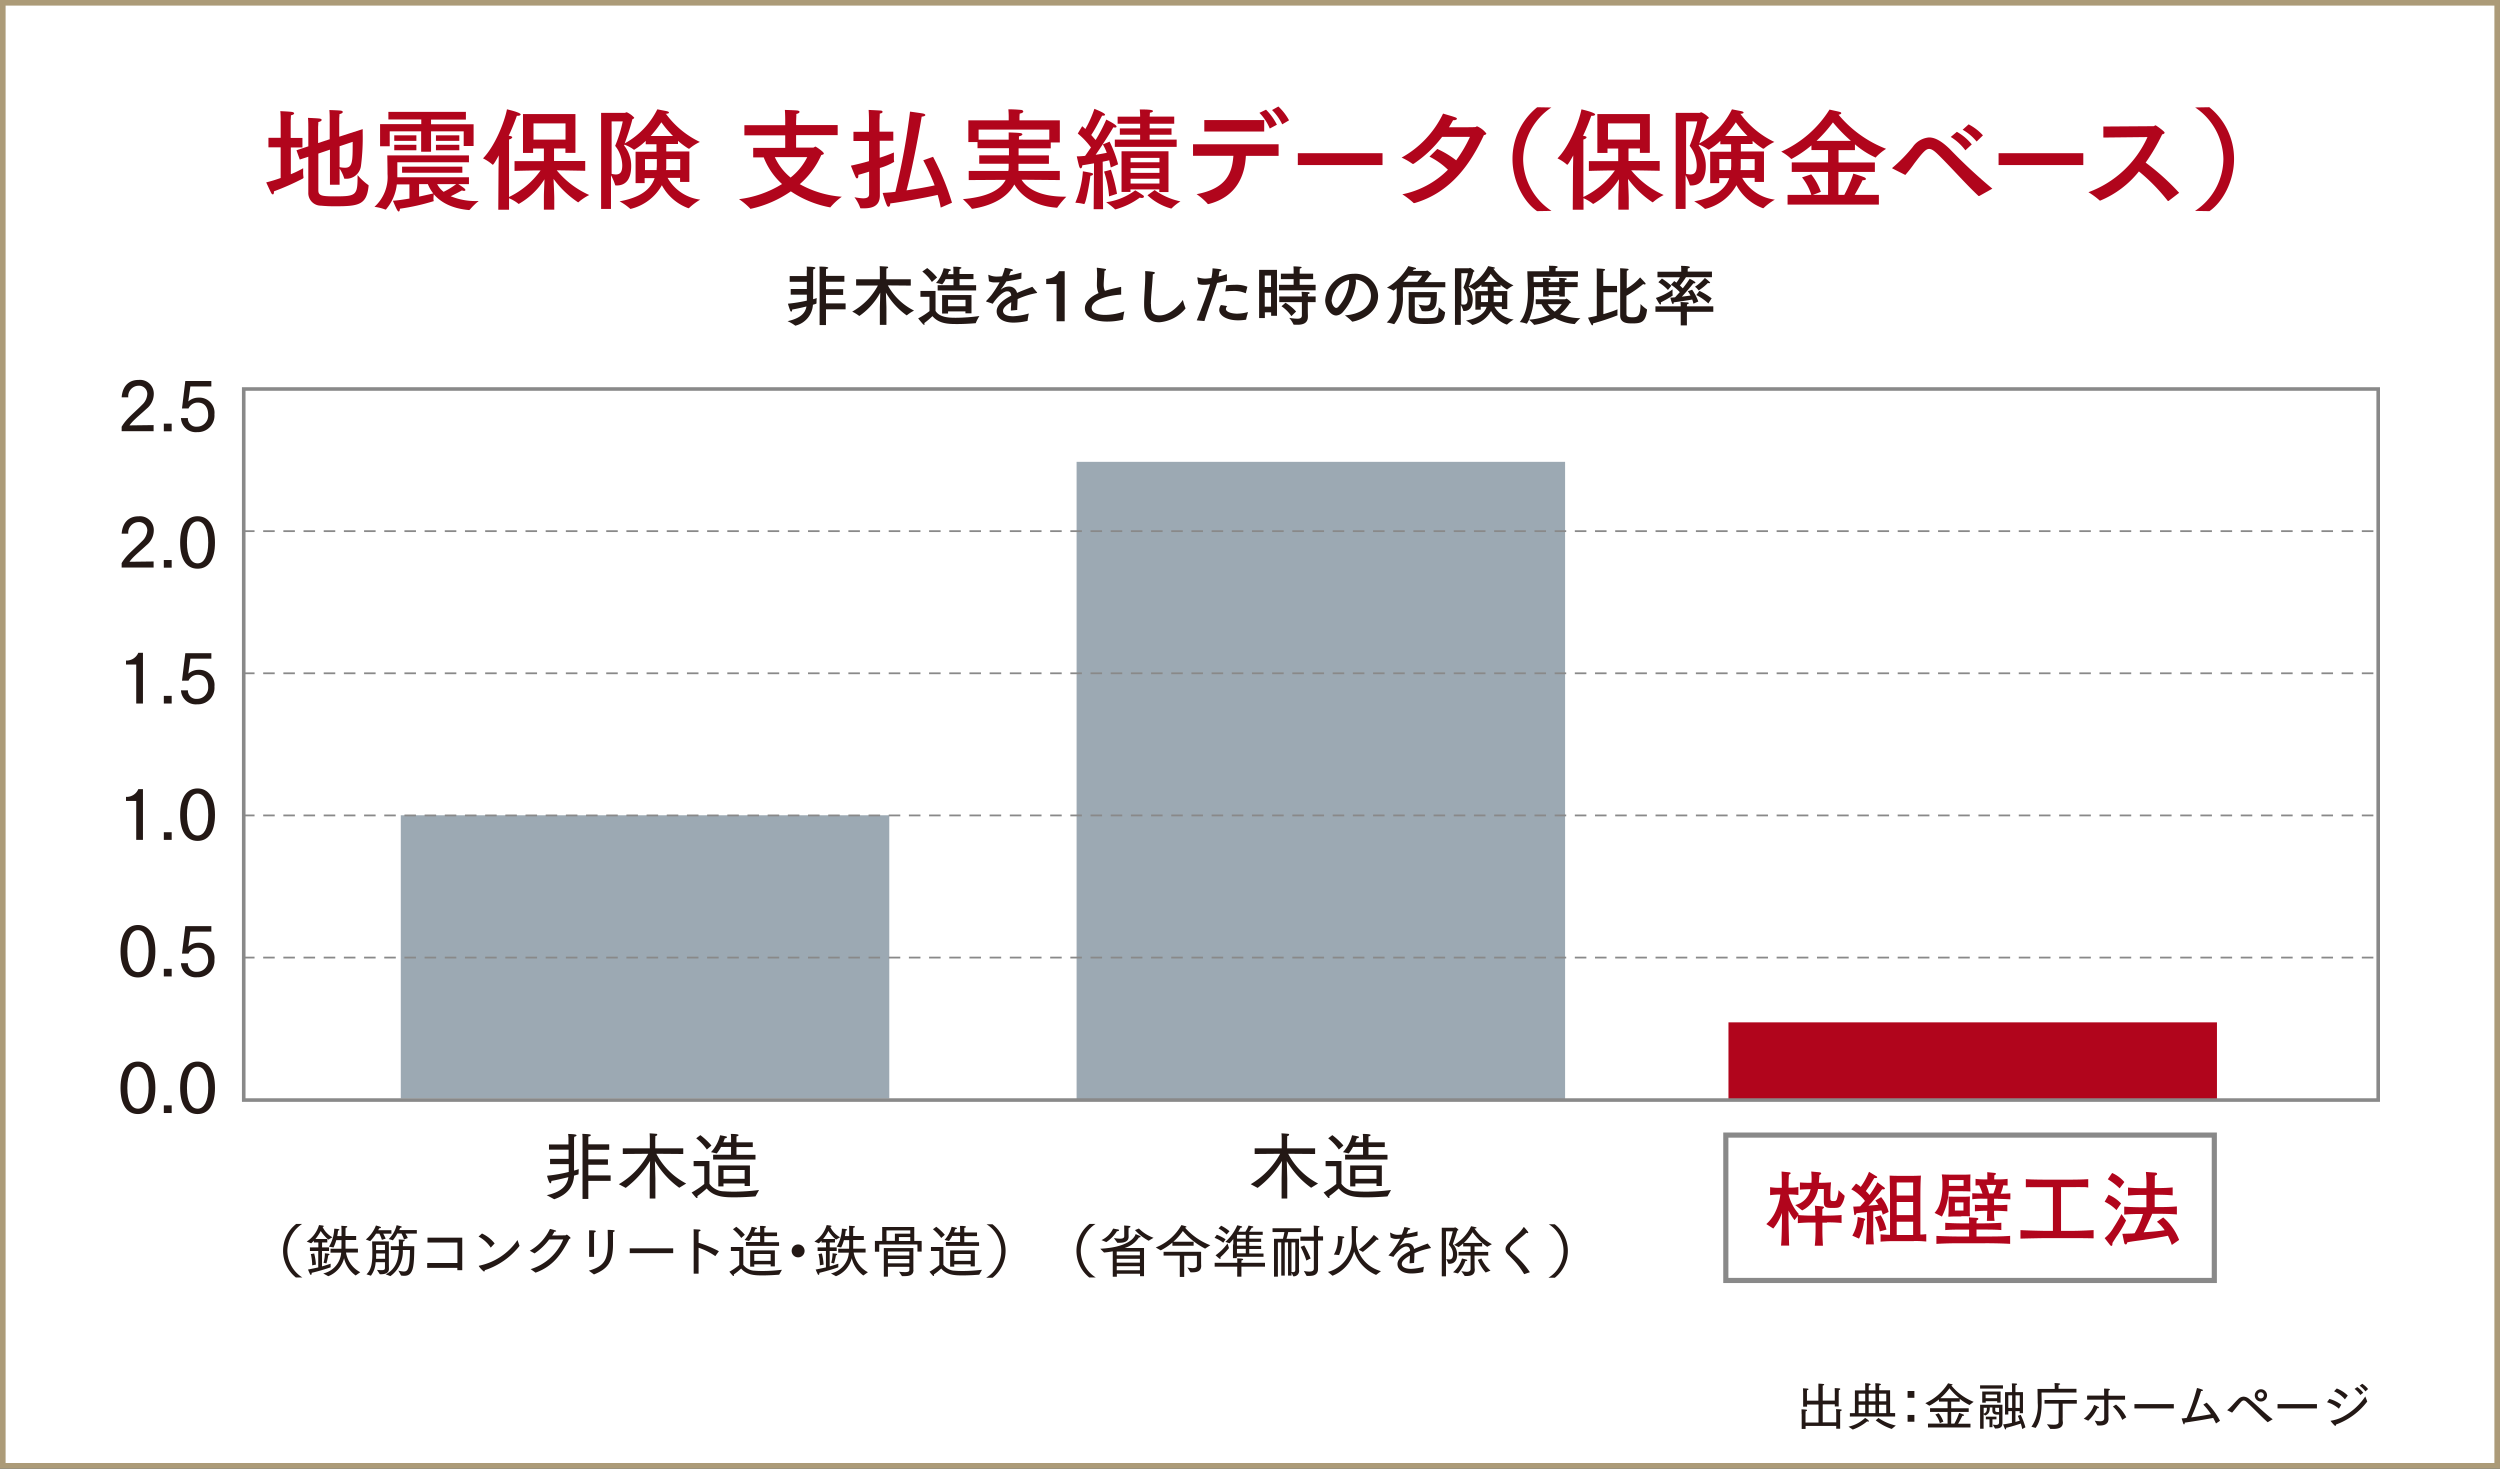 <svg xmlns="http://www.w3.org/2000/svg" width="446" height="262" viewBox="0 0 446 262">
  <rect x="0" y="0" width="446" height="262" fill="#333333" stroke="none"/>
  <g id="Group_111733" data-name="Group 111733" transform="translate(-698.5 -3895.096)">
    <rect id="Rectangle_142008" data-name="Rectangle 142008" width="445" height="261" transform="translate(699 3895.596)" fill="#fff" stroke="#ac9b78" stroke-width="1"/>
    <g id="Group_113776" data-name="Group 113776">
      <g id="デザイン" transform="translate(720.114 3920.912)">
        <g id="Group_113774" data-name="Group 113774">
          <g id="Group_113773" data-name="Group 113773" transform="translate(-150.573 19)">
            <g id="Group_111826" data-name="Group 111826" transform="translate(269.459 2.599)">
              <path id="Path_39914" data-name="Path 39914" d="M186.956,2.492a3.457,3.457,0,0,0-.037-.642c1.118.037,1.558.073,1.558.238,0,.073-.092.183-.367.238,0,.092-.037.183-.037.348V7.661a3.87,3.87,0,0,0,.642-.2s-.037.4-.037.715v.238h0s-.055.092-.642.238a4.083,4.083,0,0,1-3.08,3.721c-.018,0-.037.018-.055.018s-.037,0-.055-.037a7,7,0,0,0-1.338-.77c2.511-.55,3.19-1.595,3.373-2.621-.953.238-2,.458-2.548.55,0,.257-.073.367-.165.367A.212.212,0,0,1,184,9.733a11.339,11.339,0,0,1-.422-1.265,26.873,26.873,0,0,0,3.373-.55V6.855h-2.878V5.846h2.878V4.563h-3.061V3.537h3.043V2.528Zm6.691,2.053h-3.281V5.883h3.061V6.91h-3.061v1.5h3.5V9.476h-3.5v2.8H189.23V2.62s0-.495-.037-.77c1.412,0,1.577.128,1.577.22,0,.073-.11.165-.385.2,0,.147-.018.495-.018.495V3.5h3.281Z" transform="translate(-183.51 -1.703)" fill="#231815"/>
              <path id="Path_39915" data-name="Path 39915" d="M200.267,5.275l-4.106-.037a10.784,10.784,0,0,0,4.675,4.491,7.917,7.917,0,0,0-1.283.843H199.5a12.807,12.807,0,0,1-3.685-4.051c.037,1.008.092,2.493.092,2.6v3.153h-1.173V9.124c0-.092.055-1.595.073-2.6a12.1,12.1,0,0,1-3.721,4.161h-.037a7.2,7.2,0,0,0-1.247-.77,11.582,11.582,0,0,0,4.583-4.656H190.5V4.138h4.235V2.617s0-.513-.037-.807c.073,0,1.045.055,1.338.073a.168.168,0,0,1,.183.147c0,.073-.092.165-.312.2,0,.11-.018.458-.018.458V4.138h4.363V5.275Z" transform="translate(-178.269 -1.737)" fill="#231815"/>
              <path id="Path_39916" data-name="Path 39916" d="M199.3,9.706c.7,1.247,2.566,1.265,3.648,1.265a31.912,31.912,0,0,0,4.2-.312,7.724,7.724,0,0,0-.642,1.228c0,.055-.018.055-.073.055-.843.073-2.09.147-3.245.147-1.5,0-3.245-.018-4.418-1.412a13.438,13.438,0,0,1-1.467,1.247.478.478,0,0,1,.055.2c0,.073-.018.11-.073.11s-.11-.037-.183-.11c-.238-.22-.88-1.045-.88-1.045a12.166,12.166,0,0,0,2.016-1.3V7.231h-1.613V6.186h2.695V9.724Zm-.642-5.133a7.874,7.874,0,0,0-1.7-1.852l.88-.623a10.994,10.994,0,0,1,1.76,1.687l-.917.788Zm7.443-.495h-2.493V5.16h2.951v.935H199.7V5.16h2.823V4.078h-1.412a3.513,3.513,0,0,1-.6.935h-.018a4.982,4.982,0,0,0-1.1-.238,5.838,5.838,0,0,0,1.375-2.64s.77.11,1.1.183c.11.018.183.073.183.147s-.092.147-.33.183c-.037.11-.092.293-.2.55h.99V2.483a5.1,5.1,0,0,0-.037-.623c1.412,0,1.467.147,1.467.2,0,.073-.11.165-.33.2,0,.128-.018.348-.018.348v.55h2.493v.917Zm-.348,6.1h-1.1V9.834h-3.1v.385h-1.063V6.92h5.243V10.2Zm-4.2-2.42V8.918h3.116V7.763Z" transform="translate(-172.92 -1.695)" fill="#231815"/>
              <path id="Path_39917" data-name="Path 39917" d="M209.1,3.913c-1.027.2-1.906.367-2.658.477a12.565,12.565,0,0,1-.953,1.393c-.018.018-.018.037,0,.037a.073.073,0,0,0,.073-.037,2.292,2.292,0,0,1,1.43-.477,1.43,1.43,0,0,1,1.357,1.137c1.082-.477,2.145-.843,2.731-1.1l.825.99a.269.269,0,0,1,.037.073c0,.055-.073.055-.147.073a14.118,14.118,0,0,0-3.336,1.063c-.018.532-.073,1.467-.073,1.943l-1.137.11c0-.385.055-1.008.073-1.5-.55.312-1.467.9-1.467,1.558,0,.275.128.953,1.833.953a11.2,11.2,0,0,0,2.768-.495,12.665,12.665,0,0,0-.22,1.265c0,.055-.018.073-.073.073a10.943,10.943,0,0,1-2.438.293c-1.8,0-3.006-.752-3.006-2.016,0-1.1,1.063-2,2.6-2.8-.055-.55-.275-.77-.715-.77-.788,0-1.943,1.228-2.585,2.218L202.9,8s-.073-.037-.073-.055a.073.073,0,0,1,.037-.073c.293-.33.752-.807.99-1.137a20.664,20.664,0,0,0,1.393-2.181c-.147,0-.293.018-.422.018h-.367a2.543,2.543,0,0,1-1.118-.2l-.11-1.063V3.272s0-.055.037-.055.055,0,.073.018a3.414,3.414,0,0,0,1.485.293,8.032,8.032,0,0,0,.862-.055,12.034,12.034,0,0,0,.495-1.5s1.448.183,1.448.4c0,.092-.147.165-.385.183-.073.2-.2.495-.33.77.678-.11,1.412-.293,2.236-.513l-.037,1.118Z" transform="translate(-167.413 -1.603)" fill="#231815"/>
              <path id="Path_39918" data-name="Path 39918" d="M211.98,11.228h-1.448V4.591H208.68V3.675c1.595-.11,2.108-.9,2.273-1.375h1.027Z" transform="translate(-162.539 -1.328)" fill="#231815"/>
              <path id="Path_39919" data-name="Path 39919" d="M218.9,6.763c-2.2.092-5.243.9-5.243,2.383,0,1.082,1.577,1.228,2.4,1.228a10.574,10.574,0,0,0,3.428-.623,11.411,11.411,0,0,0-.238,1.412c0,.037,0,.073-.055.073a11.747,11.747,0,0,1-2.75.33c-.513,0-4,0-4-2.365,0-1.192,1.045-2.09,2.438-2.713a3.563,3.563,0,0,1-.293-1.54c0-.4.018-.88.037-1.43a14.462,14.462,0,0,0-.055-1.448V2.015a.054.054,0,0,1,.055-.055c.055,0,.99.128,1.412.2.11.018.183.073.183.147s-.073.147-.275.2c-.147,2.108-.147,2.218-.147,2.42a2.5,2.5,0,0,0,.22,1.155c.33-.11.678-.2,1.045-.293.55-.147,1.265-.275,1.723-.4h.055c.055,0,.073.037.073.092V6.8Z" transform="translate(-159.398 -1.612)" fill="#231815"/>
              <path id="Path_39920" data-name="Path 39920" d="M219.438,8.175c0,.972.073,2.016,1.54,2.016,1.943,0,3.611-1.98,4.143-2.768a9.9,9.9,0,0,0,.458,1.448c0,.018.018.055.018.073a.065.065,0,0,1-.037.055,6.758,6.758,0,0,1-4.638,2.42c-2.695,0-2.713-2.236-2.713-3.281,0-1.522.2-3.208.2-4.931,0-.293,0-.623-.018-.917a10.184,10.184,0,0,1,1.5.147c.165.018.238.092.238.165,0,.11-.147.2-.367.257-.073,1.852-.348,3.941-.348,5.316Z" transform="translate(-154.599 -1.337)" fill="#231815"/>
              <path id="Path_39921" data-name="Path 39921" d="M228.683,4.275c-.55.11-1.173.238-1.723.348-.4,1.412-1.65,4.785-2.255,6.8L223.33,11.3c.77-1.852,1.962-4.968,2.383-6.434h-.147a4.3,4.3,0,0,1-.953.092,2.983,2.983,0,0,1-1.008-.147l-.165-1.082V3.688s0-.055.037-.055h.055a4.611,4.611,0,0,0,1.32.22,9.292,9.292,0,0,0,1.1-.11,9.665,9.665,0,0,0,.2-1.723s.972.073,1.32.147c.2.037.275.092.275.165,0,.092-.147.183-.348.2-.055.275-.11.623-.183.953.495-.11.99-.257,1.5-.422V4.256Zm.092,4.473a.79.79,0,0,0-.238.532c0,.513.99.825,2.035.825a7.44,7.44,0,0,0,1.906-.293s-.312,1.118-.33,1.3c0,.037-.018.055-.055.073a9.189,9.189,0,0,1-1.357.11c-2.2,0-3.391-.935-3.391-1.852a1.551,1.551,0,0,1,.312-.88ZM232.093,6.4s-.018.055-.055.055h-.018a5.084,5.084,0,0,0-2.236-.4,10.993,10.993,0,0,0-1.357.092l.165-1.1a14.177,14.177,0,0,1,1.54-.092,5.361,5.361,0,0,1,2.236.348l-.275,1.1Z" transform="translate(-150.333 -1.562)" fill="#231815"/>
              <path id="Path_39922" data-name="Path 39922" d="M232.571,10.648h-1.027v-.623h-1.118v1.027H229.4v-8.6h3.19v8.213Zm-2.163-7.186V5.5h1.118V3.462h-1.118Zm0,3.061V9.016h1.118V6.523Zm8.634-2.42h-2.4V5.111h2.841V6.1h-6.526v-.99h2.6V4.1h-2.273V3.132h2.273V2.563a5.71,5.71,0,0,0-.037-.733,11.038,11.038,0,0,1,1.283.073c.11,0,.183.073.183.11,0,.073-.11.165-.33.2,0,.22-.018.532-.018.532v.385h2.4V4.1Zm.458,4.106h-1.412V9.584c0,.568.018.99.018,1.082v.11c0,1.21-.9,1.467-1.888,1.467-.2,0-.4,0-.6-.018-.037,0-.073,0-.092-.055a5.2,5.2,0,0,0-.752-1.155,10.2,10.2,0,0,0,1.412.147c.623,0,.843-.183.843-.587V8.209h-4.033V7.2h4.033a8.42,8.42,0,0,0-.055-.843s.99.055,1.228.073c.147,0,.22.073.22.147s-.092.183-.312.2V7.2h1.375V8.209ZM235.156,10.7a6.773,6.773,0,0,0-1.76-1.76l.715-.623A8.655,8.655,0,0,1,236,9.878l-.843.825Z" transform="translate(-145.275 -1.72)" fill="#231815"/>
              <path id="Path_39923" data-name="Path 39923" d="M241.33,4.035a9.312,9.312,0,0,1-2.291,5.28,1.754,1.754,0,0,1-1.228.678c-1.027,0-1.98-1.357-1.98-2.713a5.118,5.118,0,0,1,5.115-4.73,4.053,4.053,0,0,1,4.326,3.9c0,3.7-4.308,4.638-4.6,4.638-.018,0-.055,0-.055-.037a9.107,9.107,0,0,0-1.265-1.082c2.255-.165,4.638-1.173,4.638-3.556a2.886,2.886,0,0,0-2.713-2.823,3.869,3.869,0,0,1,.037.477Zm-4.345,3.19c0,.9.55,1.412.807,1.412a.594.594,0,0,0,.422-.238A7.554,7.554,0,0,0,240.1,4.035a2.974,2.974,0,0,0-.018-.4A4.23,4.23,0,0,0,237,7.225Z" transform="translate(-139.918 -1.12)" fill="#231815"/>
              <path id="Path_39924" data-name="Path 39924" d="M252.232,5.576H244.7V7.208a7.353,7.353,0,0,1-1.5,4.895.082.082,0,0,1-.073.055H243.1a7.581,7.581,0,0,0-1.283-.293A5.821,5.821,0,0,0,243.6,7.226V5.741a3.813,3.813,0,0,1-.568.422h-.037a5.87,5.87,0,0,0-1.137-.513A10.417,10.417,0,0,0,245.67,1.8s1.027.238,1.228.293c.092.037.147.092.147.147,0,.073-.11.147-.33.147h-.055s-.11.165-.2.275h2.4a.617.617,0,0,1,.183-.073c.055,0,.77.458.77.623,0,.073-.11.11-.238.147-.238.33-.623.862-.99,1.3h3.685v.99ZM245.743,3.5c-.275.33-.6.715-.972,1.1h2.511a8.425,8.425,0,0,0,.862-1.1Zm1.082,3.9v3.08c0,.587.4.623,1.888.623a13.319,13.319,0,0,0,1.5-.073c.807-.092.807-.678.88-1.888a9.667,9.667,0,0,0,1.1.862c.037,0,.037.055.037.092-.22,1.65-.623,2.035-3.556,2.035-1.723,0-2.933-.128-2.933-1.412V6.438h5.023c0,2.273-.037,3.428-1.98,3.428a3.663,3.663,0,0,1-.623-.037.085.085,0,0,1-.092-.055,5.916,5.916,0,0,0-.587-1.118,6.349,6.349,0,0,0,1.283.183c.642,0,.9-.128.9-1.448h-2.823Z" transform="translate(-134.927 -1.745)" fill="#231815"/>
              <path id="Path_39925" data-name="Path 39925" d="M255.335,2.295a9.527,9.527,0,0,0,3.575,2.951,5.175,5.175,0,0,0-1.118.715H257.7a7.176,7.176,0,0,1-1.1-.825v.33h-1.247v.788h2.438V9.463h-.972V9.041H255.5a4.6,4.6,0,0,0,3.446,2.291,6.906,6.906,0,0,0-1.155.862c-.018.018-.037.037-.055.037h-.055a5.18,5.18,0,0,1-2.786-2.42,5.118,5.118,0,0,1-3.3,2.493.09.09,0,0,1-.055-.018,5.563,5.563,0,0,0-1.118-.77c2.017-.367,3.245-1.137,3.7-2.456h-1.063v.513h-.953v-3.3h2.2V5.485h-1.137V5.118a6.146,6.146,0,0,1-1.228.935.091.091,0,0,1-.055-.018,4.523,4.523,0,0,0-.972-.532l-.037.092a3.584,3.584,0,0,1,.752,2.145c0,1.063-.33,2.071-1.54,2.071h-.055s-.073,0-.092-.055a4.683,4.683,0,0,0-.44-1.027v3.556H248.46V2.185h2.53a.47.47,0,0,1,.165-.073,2.484,2.484,0,0,1,.788.568c0,.055-.055.11-.2.165a25.629,25.629,0,0,1-.807,2.548A8.3,8.3,0,0,0,254.381,1.8s.843.183.972.2c.165.037.238.092.238.147,0,.073-.11.11-.348.128h0Zm-5.738.788V8.619a2.054,2.054,0,0,0,.44.055c.513,0,.678-.33.678-.972a3.435,3.435,0,0,0-.752-2.053,14.081,14.081,0,0,0,.807-2.585h-1.192Zm3.52,3.978V8.216h1.228c0-.147.018-.312.018-.495V7.043h-1.246Zm2.951-2.438a10.348,10.348,0,0,1-1.228-1.448,13.641,13.641,0,0,1-1.118,1.448h2.365Zm-.7,2.438v.77a2.837,2.837,0,0,1-.018.4h1.5V7.08h-1.467Z" transform="translate(-129.395 -1.745)" fill="#231815"/>
              <path id="Path_39926" data-name="Path 39926" d="M265.136,3.732h-7.9s0,.422.018.953h1.668a6.43,6.43,0,0,0-.037-.752s.953.037,1.192.073c.128.018.2.073.2.147,0,.055-.11.147-.33.165,0,.11-.018.257-.018.367h1.888a6.43,6.43,0,0,0-.037-.752s.953.037,1.192.073c.11.018.2.073.2.128,0,.073-.11.147-.348.183,0,.11-.018.257-.018.367H265.1v.9h-2.291V7.27h-.99V6.995H259.93V7.27h-.99V5.583h-1.632v.862a11.876,11.876,0,0,1-.88,4.931,10.119,10.119,0,0,0,3.685-.9,6.093,6.093,0,0,1-1.467-1.852H257.62v-.88h5.261a.572.572,0,0,1,.238-.11,2.555,2.555,0,0,1,.807.66c0,.073-.11.11-.238.147a8.927,8.927,0,0,1-1.723,1.98,10.151,10.151,0,0,0,3.63.7,6.146,6.146,0,0,0-.972.99.11.11,0,0,1-.11.055,8.4,8.4,0,0,1-3.483-1.082,10.451,10.451,0,0,1-3.685,1.228c-.018,0-.055,0-.055-.055a4.691,4.691,0,0,0-.862-.843c-.11.2-.22.422-.348.623a.059.059,0,0,1-.055.055h-.055a5.371,5.371,0,0,0-1.21-.275c1.32-1.558,1.467-3.923,1.467-5.28v-.2c0-.532-.11-3.593-.11-3.593h3.9V2.467a5.621,5.621,0,0,0-.037-.7c1.045,0,1.558.055,1.558.22,0,.073-.128.165-.367.22,0,.183-.018.367-.018.44v.092h4v.972Zm-5.371,4.895a4.587,4.587,0,0,0,1.247,1.32,4.965,4.965,0,0,0,1.247-1.32h-2.511Zm.165-3.043v.642h1.888V5.583Z" transform="translate(-124.146 -1.77)" fill="#231815"/>
              <path id="Path_39927" data-name="Path 39927" d="M266.6,6.281h-2.456V10.2a21.981,21.981,0,0,0,2.53-.862s-.018.33-.018.623a2,2,0,0,0,.018.367v.037a.065.065,0,0,1-.037.055,39.719,39.719,0,0,1-4.326,1.43v.11c0,.147-.055.238-.128.238-.055,0-.11-.055-.183-.147a10.838,10.838,0,0,1-.587-1.228c.513-.092,1.045-.2,1.558-.33V2.89s0-.623-.037-.843c.238,0,1.1.055,1.32.092.11,0,.2.073.2.147s-.092.147-.312.2c0,.11-.018.33-.018.513V5.163h2.456v1.1Zm1.7-.66a9.042,9.042,0,0,0,2.4-1.98s.678.715.9.972a.236.236,0,0,1,.073.183c0,.073-.055.11-.147.11a.678.678,0,0,1-.275-.073,21.759,21.759,0,0,1-2.988,2.09v3.245c0,.55.458.587,1.1.587,1.008,0,1.393-.275,1.411-2.365a6.931,6.931,0,0,0,1.1.935c.037,0,.055.037.055.073v.055c-.238,2.163-.99,2.4-2.585,2.4-.862,0-2.2,0-2.2-1.43V2.8s0-.55-.018-.788c.183,0,.99.055,1.32.092.11,0,.2.073.2.147s-.092.147-.312.2c0,.128-.018.312-.018.495V5.621Z" transform="translate(-118.605 -1.57)" fill="#231815"/>
              <path id="Path_39928" data-name="Path 39928" d="M278.291,9.974H273.58v2.42h-1.1V9.974h-4.51V9h4.51a5.814,5.814,0,0,0-.037-.77c.147,0,1.027.055,1.283.073.11.018.183.073.183.147s-.092.147-.312.2A2.34,2.34,0,0,1,273.58,9h4.711Zm-9.331-1.5c0,.147-.055.2-.11.2s-.128-.055-.2-.165c-.183-.257-.6-1.008-.6-1.008a10.53,10.53,0,0,0,2.97-1.522v.495A2.262,2.262,0,0,0,271.05,7v.037a.08.08,0,0,1-.055.073,20.315,20.315,0,0,1-2.053,1.173c0,.073.018.128.018.165ZM278.016,3.8h-4.6a15.377,15.377,0,0,1-1.082,1.485c.2.183.385.367.513.495a18.9,18.9,0,0,0,1.228-1.7s1.027.477,1.027.7q0,.11-.22.11h-.147c-.495.623-1.265,1.54-2.053,2.383.623-.073,1.155-.147,1.54-.2a4.554,4.554,0,0,0-.477-.77l.77-.275a8.868,8.868,0,0,1,1.1,2.108l-.862.385c-.055-.22-.128-.477-.22-.733-.715.128-2.035.33-3.3.495,0,.165-.055.312-.147.312-.055,0-.2-.073-.458-1.155a6.731,6.731,0,0,0,.843-.055c.275-.293.55-.6.843-.917a9.168,9.168,0,0,0-1.576-1.338l.587-.642.385.275a6.067,6.067,0,0,0,.623-.953h-4V2.825h4.235V2.312a3.833,3.833,0,0,0-.037-.532c.935,0,1.595.073,1.595.238,0,.073-.147.165-.385.22,0,.073-.018.2-.018.275v.293h4.326v.972ZM270.188,6.07a7.355,7.355,0,0,0-1.7-1.375l.642-.66a14.582,14.582,0,0,1,1.687,1.283l-.623.77ZM277.723,4.8a.256.256,0,0,1-.147.073.382.382,0,0,1-.238-.055,9.463,9.463,0,0,1-1.65,1.338c-.018,0-.018,0-.037-.037a3.869,3.869,0,0,0-.623-.623,8.215,8.215,0,0,0,1.76-1.558c.11.073.935.715.935.843Zm-.312,3.685a9.623,9.623,0,0,0-2.145-1.5l.55-.752A12.669,12.669,0,0,1,278,7.573l-.587.9Z" transform="translate(-113.139 -1.762)" fill="#231815"/>
            </g>
          </g>
          <g id="Group_111827" data-name="Group 111827" transform="translate(25.886 -6.816)">
            <path id="Path_39929" data-name="Path 39929" d="M19.694,5.263h2.072v1.7H19.694V11.74a17.6,17.6,0,0,0,2.2-1.069v.523a5.53,5.53,0,0,0,.065,1.112v.044a.391.391,0,0,1-.109.153,44.416,44.416,0,0,1-5.169,2.29v.131c0,.284-.087.414-.2.414-.087,0-.2-.087-.284-.24-.349-.7-.894-1.9-.894-1.9a25.83,25.83,0,0,0,2.574-.785V6.942H15.7v-1.7h2.181V2.1s0-1.09-.065-1.614c0,0,1.483.065,2.007.131.284.044.458.131.458.262s-.153.262-.567.349c0,.24-.044.916-.044.916V5.219Zm8.7-.24,4.122-1.33v.763a39.44,39.44,0,0,1-.305,5.758,2.638,2.638,0,0,1-2.748,2.334h-.087c-.109,0-.153,0-.174-.109a7.1,7.1,0,0,0-.807-1.7v2.879H26.673V7.356l-2.072.7V14.6c0,.96.567,1.09,2.923,1.09,3.9,0,4.078-.174,4.078-3.795a10.967,10.967,0,0,0,1.876,1.745c.065,0,.087.087.087.131v.087c-.349,3.315-1.723,3.6-5.889,3.6a25.675,25.675,0,0,1-2.617-.109,2.242,2.242,0,0,1-2.246-2.355V8.621l-1.527.5L20.7,7.465l2.116-.7v-3.4s0-1.265-.065-1.679c0,0,1.679.065,2.116.131.218.044.327.131.327.24,0,.131-.2.305-.589.371,0,.24-.044.872-.044.872V6.179L26.629,5.5V1.817s0-1.069-.065-1.527c0,0,1.658.044,2.072.109.218.044.327.131.327.24,0,.131-.2.305-.589.371,0,.24-.044.763-.044.763v3.25Zm0,1.723v3.729a4.8,4.8,0,0,0,.96.109c1.374,0,1.374-1.112,1.374-4.624L28.4,6.746Z" transform="translate(-15.31 0.342)" fill="#b1051c"/>
            <path id="Path_39930" data-name="Path 39930" d="M41.041,9.426h-12.8v2.683H41.019V13.33h-1.9c1.025.676,1.265.872,1.265,1.047,0,.087-.065.153-.218.153a.8.8,0,0,1-.393-.087s-.851.5-2.007,1.047a11.624,11.624,0,0,0,4.82.851h.174a10.746,10.746,0,0,0-1.592,1.549.2.2,0,0,1-.153.065c-3.381-.305-5.234-1.614-6.281-2.835,0,.174-.044.48-.044.742a1.345,1.345,0,0,0,.044.436v.065A38.344,38.344,0,0,1,28.7,17.713c0,.284-.087.5-.218.5-.087,0-.153-.087-.262-.24-.262-.458-.763-1.679-.763-1.679.894-.065,1.919-.218,2.944-.393v-2.53H28.151a8.217,8.217,0,0,1-1.9,4.427c0,.044-.065.065-.087.065H26.1a8.023,8.023,0,0,0-1.941-.48,7.144,7.144,0,0,0,2.334-5.845c0-1.309-.044-3.337-.044-3.337H41.019V9.513Zm-.589-7.612H34.258v.829h7.59V6.525H40.081V3.908H34.258V7.55H32.491V3.908H26.886V6.569H25.163V2.621h7.35V1.792H26.646V.44H40.474V1.814ZM31.641,5.609H27.693V4.628h3.948Zm0,1.679H27.693V6.307h3.948Zm8.2,4.013H29.089v-1.09H39.841ZM32.121,13.33v2.225c1.047-.218,1.963-.436,2.53-.567a6.541,6.541,0,0,1-.96-1.658h-1.57ZM39.3,5.609H35.13V4.628H39.3Zm0,1.679H35.13V6.307H39.3ZM35.349,13.33A4.144,4.144,0,0,0,36.5,14.7a13.914,13.914,0,0,0,2.246-1.374Z" transform="translate(-4.858 0.52)" fill="#b1051c"/>
            <path id="Path_39931" data-name="Path 39931" d="M49.594,7.994H47.74V7.209H45.712V9.456h5.562V11.2s-3.01-.065-5.082-.087a15.813,15.813,0,0,0,5.8,4.406,9.124,9.124,0,0,0-1.9,1.265.32.32,0,0,1-.087.044,17.251,17.251,0,0,1-4.384-4.188c.065,1.287.131,3.053.131,3.381v2.116H43.9v-2.2c0-.676.065-2.116.109-3.228a13,13,0,0,1-4.6,4.406.077.077,0,0,1-.065-.044,7.233,7.233,0,0,0-1.658-.981v2.05H35.766l.044-7.415.044-2.268c-.218.393-.894,1.658-1.069,1.658,0,0-.065,0-.087-.044a7.72,7.72,0,0,0-1.658-1.09C35.221,6.729,36.879,2.455,37.315.23c.262.065,2.443.567,2.443.916,0,.131-.218.24-.48.24h-.2C38.8,2.193,38.3,3.5,37.62,4.963h.131c.349.065.5.153.5.262,0,.131-.24.305-.567.393V15.868a14.739,14.739,0,0,0,5.627-4.733c-1.985,0-4.646.087-4.646.087V9.477H43.9V7.231H41.982v.785h-1.81V1.081h9.356V7.994ZM42.047,2.738v2.9h5.714v-2.9Z" transform="translate(5.629 0.272)" fill="#b1051c"/>
            <path id="Path_39932" data-name="Path 39932" d="M54.281,1.059a16.052,16.052,0,0,0,6.041,4.994,7.969,7.969,0,0,0-1.876,1.2h-.153a14.95,14.95,0,0,1-1.876-1.4v.567H54.325v1.33h4.122v5.431H56.789v-.72H54.565a7.773,7.773,0,0,0,5.823,3.882,10.837,10.837,0,0,0-1.963,1.461c-.044.044-.065.065-.087.065h-.087a8.791,8.791,0,0,1-4.711-4.1,8.708,8.708,0,0,1-5.583,4.231s-.065,0-.087-.044a9.963,9.963,0,0,0-1.876-1.309c3.424-.632,5.474-1.919,6.259-4.144H50.464V13.4H48.85V7.8H52.58V6.468H50.661V5.857a10.409,10.409,0,0,1-2.072,1.592s-.065,0-.087-.044a6.551,6.551,0,0,0-1.636-.872l-.065.153a5.773,5.773,0,0,1,1.265,3.642c0,1.81-.567,3.49-2.6,3.49h-.109s-.131,0-.153-.087a9.535,9.535,0,0,0-.742-1.745v6.02H42.7V.862h4.275A.909.909,0,0,1,47.28.753a4.247,4.247,0,0,1,1.33.96c0,.109-.109.2-.327.284-.414,1.679-1.069,3.446-1.374,4.318A14.077,14.077,0,0,0,52.733.23L54.39.557c.284.065.414.153.414.262s-.174.2-.589.218v.044Zm-9.705,1.33v9.356a3.575,3.575,0,0,0,.742.109c.872,0,1.156-.545,1.156-1.636a5.778,5.778,0,0,0-1.265-3.468A23.823,23.823,0,0,0,46.56,2.389H44.554ZM50.53,9.107V11.07H52.6c0-.262.044-.523.044-.829V9.107Zm4.994-4.122a18.78,18.78,0,0,1-2.072-2.443,22.323,22.323,0,0,1-1.9,2.443h3.991Zm-1.2,4.122v1.287a3.411,3.411,0,0,1-.044.676h2.53V9.107Z" transform="translate(17.037 0.272)" fill="#b1051c"/>
            <path id="Path_39933" data-name="Path 39933" d="M71.581,4.773H64.165V7h3.053c.131,0,.284-.174.414-.174.065,0,1.483.916,1.483,1.243,0,.131-.218.2-.458.262a14.713,14.713,0,0,1-3.839,5.191,18.09,18.09,0,0,0,7.5,2.246A11.6,11.6,0,0,0,70.316,17.6c0,.044-.065.065-.087.065a18.636,18.636,0,0,1-7-2.857,20.067,20.067,0,0,1-7.175,3.119c-.044,0-.087,0-.087-.065A12.4,12.4,0,0,0,53.98,16.2a18.937,18.937,0,0,0,7.677-2.7,12.616,12.616,0,0,1-3.271-4.755H56.51v-1.7h5.714V4.816H54.94V3.006h7.285V2.134s0-1.09-.065-1.854c0,0,1.767.044,2.268.109.24.044.349.131.349.24,0,.131-.174.284-.567.371,0,.523-.044,1.287-.044,1.287v.7h7.415v1.81ZM60.37,8.7a10.116,10.116,0,0,0,2.813,3.642A10.692,10.692,0,0,0,66.15,8.7Z" transform="translate(30.359 0.331)" fill="#b1051c"/>
            <path id="Path_39934" data-name="Path 39934" d="M70.742,5.776H68.277V8.808a26.432,26.432,0,0,0,2.53-.938v.872a3.882,3.882,0,0,0,.044.763v.044A10.927,10.927,0,0,1,68.3,10.64v4.907c0,1.876-1.33,2.29-2.857,2.29h-.48c-.087,0-.153,0-.174-.109a7.044,7.044,0,0,0-1.025-1.876,9.963,9.963,0,0,0,1.549.2c.589,0,1.069-.153,1.069-.72V11.294c-.632.2-1.265.393-1.919.567v.174c0,.305-.109.458-.24.458-.087,0-.153-.065-.218-.174-.2-.371-.872-2.094-.872-2.094,1.09-.24,2.2-.5,3.228-.807V5.82h-2.77V4.184h2.77V2.156s0-1.09-.065-1.876c0,0,1.439.065,2.094.109.262,0,.393.109.393.24s-.153.262-.5.305c0,.48-.044,1.243-.044,1.243V4.162H70.7V5.82Zm7.045,2.857a45.684,45.684,0,0,1,3.381,8.2l-2.007.872a20.187,20.187,0,0,0-.545-2.268c-2.116.48-6.085,1.221-8.462,1.527v.044c0,.327-.131.545-.305.545-.109,0-.24-.087-.327-.327-.284-.654-.7-2.05-.72-2.137.654-.044,1.439-.087,2.268-.2A123.73,123.73,0,0,0,73.686.585c.065,0,1.9.262,2.268.327.305.065.458.153.458.284s-.218.24-.654.284c-.131.96-1.57,9.008-2.7,13.151,1.963-.284,3.9-.632,5.016-.894a39.231,39.231,0,0,0-2.028-4.471l1.767-.632Z" transform="translate(41.165 0.331)" fill="#b1051c"/>
            <path id="Path_39935" data-name="Path 39935" d="M89.607,6.14H87.971V7.187H82.235V8.452h5.409v1.5H82.214v1.265h7.372v1.636l-6.826-.065c.851,1.33,2.857,3.032,7.83,3.032h.174a14.12,14.12,0,0,0-1.614,1.919c0,.044-.087.044-.109.044-4.427-.305-6.587-2.508-7.568-4.144-.916,1.7-2.988,3.62-7.459,4.34h-.065c-.044,0-.087,0-.087-.065a13.577,13.577,0,0,0-1.57-1.658c4.624-.414,6.761-1.745,7.633-3.446l-6.587.044V11.222H80.4a2.708,2.708,0,0,0,.065-.589v-.7H75.213v-1.5h5.3V7.166H74.907V6.075H73.271V2.193h7.2V1.539s0-.7-.065-1.309a22.621,22.621,0,0,1,2.29.109c.2,0,.371.153.371.284s-.174.305-.633.371a6,6,0,0,0-.044.72v.48h7.2V6.119ZM75.1,3.85V5.639h5.365V4.352s1.5.044,2.05.109c.284.044.393.131.393.24,0,.131-.262.284-.611.349v.589H87.71V3.85H75.125Z" transform="translate(51.983 0.272)" fill="#b1051c"/>
            <path id="Path_39936" data-name="Path 39936" d="M83.082,17.18h-.044a8.686,8.686,0,0,0-1.549-.24,17.284,17.284,0,0,0,1.352-5.605c1.679.305,1.81.327,1.81.5,0,.131-.131.262-.48.305-.087.981-.807,5.016-1.09,5.016ZM87.575,5.991a21.086,21.086,0,0,1,1.548,4.1l-1.309.567c-.087-.414-.175-.851-.284-1.287-.305.087-.7.153-1.156.262l.065,8.462H84.761l.065-8.179c-.676.109-1.374.24-2.094.349,0,.305-.131.545-.284.545-.087,0-.2-.109-.284-.393-.153-.545-.414-1.745-.414-1.745.5,0,.981-.044,1.483-.087.349-.48.7-1,1.047-1.5A13.516,13.516,0,0,0,81.926,4.6l.785-1.309a6.212,6.212,0,0,1,.567.5A19.63,19.63,0,0,0,84.892.19c.2.087,1.9.742,1.9,1.047,0,.087-.087.174-.305.174h-.218c-.436.807-1.221,2.4-1.941,3.446.284.327.567.654.785.894a28.99,28.99,0,0,0,1.9-3.642c1.374.7,1.832,1.047,1.832,1.265,0,.087-.087.153-.262.153a.852.852,0,0,1-.305-.044c-.109.2-1.723,2.857-3.162,4.907.785-.109,1.483-.262,1.985-.349a8.83,8.83,0,0,0-.7-1.5l1.221-.5Zm.262,5.06a28.367,28.367,0,0,1,1.09,4.3l-1.418.458a17.569,17.569,0,0,0-.894-4.427l1.221-.327Zm5.889,4.82c0,.109-.131.218-.371.218a.7.7,0,0,1-.349-.065,13.139,13.139,0,0,1-4.318,2.094H88.6a.1.1,0,0,1-.087-.065,12.321,12.321,0,0,0-1.527-1.2,11.325,11.325,0,0,0,5.191-2.116,14.085,14.085,0,0,1,1.418.894.265.265,0,0,1,.131.218ZM99.134,2.851H94.75V3.68h3.9V4.814h-3.9v.872h4.82V6.973H88.535V5.686h4.515V4.814h-3.62V3.68h3.62V2.851H89.036V1.586h4.013V1.433A9.394,9.394,0,0,0,92.984.3C94.9.3,95.339.408,95.339.6c0,.109-.174.24-.545.284,0,.218-.044.611-.044.611v.087h4.384V2.851ZM98.109,15.043H96.473v-.48H91.326v.458H89.734V7.758h8.375v7.285ZM91.348,8.936v.785H96.5V8.936Zm0,1.832v.851H96.5v-.851Zm0,1.9v.851H96.5v-.851Zm4.275,2.007a12.271,12.271,0,0,0,4.624,2.028A8.4,8.4,0,0,0,98.7,17.921c0,.044-.044.044-.087.044h-.087a10.083,10.083,0,0,1-4.166-2.355l1.243-.894Z" transform="translate(62.848 0.224)" fill="#b1051c"/>
            <path id="Path_39937" data-name="Path 39937" d="M106.365,8.811h-5.823c-.174,3.533-1.658,7.306-6.652,8.593H93.8c-.044,0-.087,0-.109-.087a11.227,11.227,0,0,0-1.941-1.679c5.387-1,6.347-3.839,6.565-6.848h-7.2V6.739h15.267v2.05Zm-2.552-4.34H93.127V2.421h10.687Zm1-.523a8.777,8.777,0,0,0-1.854-2.813l1.178-.567a10.4,10.4,0,0,1,1.941,2.683l-1.265.676Zm2.225-.742A9.181,9.181,0,0,0,105.209.632L106.343,0a9.753,9.753,0,0,1,1.9,2.465l-1.221.72Z" transform="translate(74.221 0)" fill="#b1051c"/>
            <path id="Path_39938" data-name="Path 39938" d="M114.8,5.936H99.69V3.82H114.8Z" transform="translate(84.342 4.511)" fill="#b1051c"/>
            <path id="Path_39939" data-name="Path 39939" d="M115.377,4.768a21.073,21.073,0,0,1-5.06,4.776h-.2a10.747,10.747,0,0,0-1.941-1.112A17.665,17.665,0,0,0,115.574.58c2.377.7,2.465.72,2.465.938,0,.131-.262.24-.545.24h-.131c-.24.436-.5.872-.742,1.265,2.072,0,4.624,0,4.689-.044.174,0,.218-.131.327-.131a3.962,3.962,0,0,1,1.658,1.287c0,.131-.174.24-.436.284-2.312,4.973-5.8,10.207-12.366,12.126H110.4c-.065,0-.087,0-.131-.065a14.793,14.793,0,0,0-1.963-1.5,15.966,15.966,0,0,0,8.135-4.384,13.224,13.224,0,0,0-3.293-2.334l1.4-1.374a16.667,16.667,0,0,1,3.359,2.028,23.085,23.085,0,0,0,2.465-4.188h-4.951Z" transform="translate(94.369 0.685)" fill="#b1051c"/>
            <path id="Path_39940" data-name="Path 39940" d="M124.186.1a11.313,11.313,0,0,0-5.038,9.226,11.2,11.2,0,0,0,5.06,9.226l-2.574.044c-2.421-1.679-4.384-5.409-4.384-9.269A11.816,11.816,0,0,1,121.656.06l2.53.044Z" transform="translate(105.08 0.071)" fill="#b1051c"/>
            <path id="Path_39941" data-name="Path 39941" d="M137.484,7.994H135.63V7.209H133.6V9.456h5.562V11.2s-3.01-.065-5.082-.087a15.814,15.814,0,0,0,5.8,4.406,9.125,9.125,0,0,0-1.9,1.265.32.32,0,0,1-.087.044,17.25,17.25,0,0,1-4.384-4.188c.065,1.287.131,3.053.131,3.381v2.116h-1.854v-2.2c0-.676.065-2.116.109-3.228a13,13,0,0,1-4.6,4.406.077.077,0,0,1-.065-.044,7.234,7.234,0,0,0-1.658-.981v2.05h-1.919l.044-7.415.044-2.268c-.218.393-.894,1.658-1.069,1.658,0,0-.065,0-.087-.044a7.719,7.719,0,0,0-1.658-1.09c2.181-2.246,3.839-6.521,4.275-8.746.262.065,2.443.567,2.443.916,0,.131-.218.24-.48.24h-.2c-.305.807-.785,2.116-1.483,3.577h.131c.349.065.5.153.5.262,0,.131-.24.305-.567.393V15.868a14.738,14.738,0,0,0,5.627-4.733c-1.985,0-4.645.087-4.645.087V9.477h5.234V7.231H129.85v.785h-1.81V1.081H137.4V7.994Zm-7.546-5.256v2.9h5.714v-2.9Z" transform="translate(109.427 0.272)" fill="#b1051c"/>
            <path id="Path_39942" data-name="Path 39942" d="M142.159,1.059A16.052,16.052,0,0,0,148.2,6.053a7.969,7.969,0,0,0-1.876,1.2h-.153a13.293,13.293,0,0,1-1.854-1.4v.567h-2.094v1.33h4.122v5.431h-1.658v-.72h-2.225a7.773,7.773,0,0,0,5.823,3.882,10.836,10.836,0,0,0-1.963,1.461c-.044.044-.065.065-.087.065h-.087a8.791,8.791,0,0,1-4.711-4.1,8.709,8.709,0,0,1-5.583,4.231s-.065,0-.087-.044a9.964,9.964,0,0,0-1.876-1.309c3.424-.632,5.474-1.919,6.259-4.144h-1.788V13.4H136.75V7.8h3.73V6.468h-1.919V5.857a10.408,10.408,0,0,1-2.072,1.592s-.065,0-.087-.044a6.954,6.954,0,0,0-1.636-.872l-.065.153a5.773,5.773,0,0,1,1.265,3.642c0,1.81-.567,3.49-2.6,3.49h-.109s-.131,0-.153-.087a9.536,9.536,0,0,0-.742-1.745v6.02H130.6V.862h4.275a.909.909,0,0,1,.305-.109,4.247,4.247,0,0,1,1.33.96c0,.109-.109.2-.327.284-.414,1.679-1.069,3.446-1.374,4.318A14.077,14.077,0,0,0,140.633.23l1.658.327c.284.065.414.153.414.262s-.174.2-.589.218v.044Zm-9.705,1.33v9.356a3.575,3.575,0,0,0,.741.109c.872,0,1.156-.545,1.156-1.636a5.778,5.778,0,0,0-1.265-3.468,23.821,23.821,0,0,0,1.352-4.362h-2.007Zm5.932,6.717V11.07h2.072c0-.262.044-.523.044-.829V9.107ZM143.4,4.985a18.78,18.78,0,0,1-2.072-2.443,22.323,22.323,0,0,1-1.9,2.443h3.991Zm-1.2,4.122v1.287a3.411,3.411,0,0,1-.044.676h2.53V9.107Z" transform="translate(120.847 0.272)" fill="#b1051c"/>
            <path id="Path_39943" data-name="Path 39943" d="M155.915,11.373h-6.478v4.1h1.047a23.454,23.454,0,0,0,1.614-3.795s1.592.48,1.941.654c.2.087.305.218.305.305,0,.109-.153.218-.545.218h-.065c-.371.829-1,1.919-1.4,2.617h4.318V17.2H140.364V15.473H144.6a9.412,9.412,0,0,0-1.658-3.119l1.636-.545a10.363,10.363,0,0,1,1.723,3.119s-.938.371-1.439.545h2.726v-4.1h-6.478v-1.7h6.478v-2.2h-2.966V6.64a21.033,21.033,0,0,1-3.468,2.377c-.044,0-.087.044-.109.044A.081.081,0,0,1,140.953,9a8.691,8.691,0,0,0-1.723-1.243,19.569,19.569,0,0,0,8.615-7.5s1.418.305,1.832.414c.153.044.262.109.262.218s-.131.218-.48.284a20.822,20.822,0,0,0,8.484,6.085,9.408,9.408,0,0,0-1.81,1.483c0,.044-.065.065-.087.065a15.437,15.437,0,0,1-3.664-2.355V7.491h-2.923v2.2h6.478v1.7Zm-4.253-5.54a27.96,27.96,0,0,1-3.206-3.293,24.977,24.977,0,0,1-2.923,3.293Z" transform="translate(131.039 0.295)" fill="#b1051c"/>
            <path id="Path_39944" data-name="Path 39944" d="M148.441,9.4s-.131-.087-.131-.131a.1.1,0,0,1,.065-.087,27.123,27.123,0,0,0,3.577-3.664,3.949,3.949,0,0,1,2.923-1.723c1.156,0,2.355.763,3.708,2.072a94.42,94.42,0,0,0,7.59,7.066s-2.246,1.265-2.334,1.309h-.087c-.044,0-.065,0-.087-.044-2.355-2.2-4.885-5.125-7.285-7.459-.611-.589-1.069-.894-1.483-.894-.545,0-1.069.5-2.661,2.617a21.824,21.824,0,0,1-1.592,2.028L148.484,9.4Zm12.911-3.315a9.441,9.441,0,0,0-2.6-2.377l1.091-.916a9.29,9.29,0,0,1,2.661,2.246l-1.156,1.069Zm2.007-1.57a8.891,8.891,0,0,0-2.486-2.094l1.069-.96a9.114,9.114,0,0,1,2.552,1.963l-1.112,1.09Z" transform="translate(141.762 1.724)" fill="#b1051c"/>
            <path id="Path_39945" data-name="Path 39945" d="M172.124,5.936H157.01V3.82h15.114Z" transform="translate(152.037 4.511)" fill="#b1051c"/>
            <path id="Path_39946" data-name="Path 39946" d="M167.021,3.743V1.758l8.942-.065c.153,0,.24-.153.371-.153.087,0,1.614,1.069,1.614,1.309,0,.131-.174.262-.436.305a34.541,34.541,0,0,1-2.944,5.038,41.958,41.958,0,0,1,5.976,5.387l-1.9,1.461h-.087a.077.077,0,0,1-.065-.044,33.326,33.326,0,0,0-5.125-5.234,17.246,17.246,0,0,1-6.914,5.213c-.044,0-.087,0-.109-.044a13.908,13.908,0,0,0-1.985-1.461,18.546,18.546,0,0,0,10.534-9.836l-7.873.087Z" transform="translate(160.717 1.819)" fill="#b1051c"/>
            <path id="Path_39947" data-name="Path 39947" d="M175.632.06a11.782,11.782,0,0,1,4.406,9.269c0,3.86-1.963,7.59-4.384,9.269l-2.574-.044a11.2,11.2,0,0,0,5.06-9.226A11.313,11.313,0,0,0,173.1.1l2.53-.044Z" transform="translate(171.015 0.071)" fill="#b1051c"/>
          </g>
          <g id="Group_113772" data-name="Group 113772" transform="translate(-0.114)">
            <rect id="Rectangle_142016" data-name="Rectangle 142016" width="87.147" height="113.827" transform="translate(170.564 56.576)" fill="#9ca9b3"/>
            <rect id="Rectangle_142017" data-name="Rectangle 142017" width="87.147" height="13.832" transform="translate(286.859 156.572)" fill="#b1051c"/>
            <rect id="Rectangle_142018" data-name="Rectangle 142018" width="87.147" height="50.526" transform="translate(50 119.628)" fill="#9ca9b3"/>
            <rect id="Rectangle_142019" data-name="Rectangle 142019" width="380.79" height="126.852" transform="translate(21.981 43.582)" fill="none" stroke="#898989" stroke-miterlimit="10" stroke-width="0.64"/>
            <g id="Group_113775" data-name="Group 113775" transform="translate(3.429)">
              <g id="Group_111825" data-name="Group 111825" transform="translate(-3.428 163.567)">
                <path id="Path_39911" data-name="Path 39911" d="M0,102.211c0-3.134,1.235-4.7,3.115-4.7s3.1,1.567,3.1,4.7-1.217,4.664-3.1,4.664S0,105.344,0,102.211Zm5.014,0c0-2.507-.793-3.779-1.88-3.779-1.161,0-1.917,1.29-1.917,3.779s.756,3.705,1.917,3.705C4.221,105.916,5.014,104.662,5.014,102.211Z" transform="translate(0 -97.51)" fill="#231815"/>
                <path id="Path_39912" data-name="Path 39912" d="M4.19,101.75h1.4v1.364H4.19V101.75Z" transform="translate(3.534 -93.934)" fill="#231815"/>
                <path id="Path_39913" data-name="Path 39913" d="M5.77,102.211c0-3.134,1.235-4.7,3.115-4.7s3.1,1.567,3.1,4.7-1.217,4.664-3.1,4.664-3.115-1.53-3.115-4.664Zm5.014,0c0-2.507-.793-3.779-1.88-3.779-1.161,0-1.917,1.29-1.917,3.779s.756,3.705,1.917,3.705C9.991,105.916,10.784,104.662,10.784,102.211Z" transform="translate(4.866 -97.51)" fill="#231815"/>
              </g>
              <g id="Group_111824" data-name="Group 111824" transform="translate(-3.428 139.202)">
                <path id="Path_39908" data-name="Path 39908" d="M0,85.131c0-3.134,1.235-4.7,3.115-4.7s3.1,1.567,3.1,4.7S5,89.794,3.115,89.794,0,88.264,0,85.131Zm5.014,0c0-2.507-.793-3.779-1.88-3.779-1.161,0-1.917,1.29-1.917,3.779s.756,3.705,1.917,3.705C4.221,88.836,5.014,87.582,5.014,85.131Z" transform="translate(0 -80.43)" fill="#231815"/>
                <path id="Path_39909" data-name="Path 39909" d="M4.19,84.67h1.4v1.364H4.19V84.67Z" transform="translate(3.534 -76.854)" fill="#231815"/>
                <path id="Path_39910" data-name="Path 39910" d="M7.085,87.176a1.488,1.488,0,0,0,1.641,1.512A1.992,1.992,0,0,0,10.7,86.531c0-.977-.406-2.138-1.88-2.138A1.788,1.788,0,0,0,7.2,85.443H6.034l.59-4.9h4.645v.977H7.527L7.159,84.19a2.787,2.787,0,0,1,1.825-.682,2.7,2.7,0,0,1,2.839,2.986,2.952,2.952,0,0,1-3.06,3.171A2.645,2.645,0,0,1,5.85,87.158H7.067Z" transform="translate(4.934 -80.337)" fill="#231815"/>
              </g>
              <g id="Group_111823" data-name="Group 111823" transform="translate(-2.45 114.838)">
                <path id="Path_39905" data-name="Path 39905" d="M2.355,65.521H.53V64.8A2.264,2.264,0,0,0,2.724,63.42h.83v9.051h-1.2V65.521Z" transform="translate(-0.53 -63.291)" fill="#231815"/>
                <path id="Path_39906" data-name="Path 39906" d="M4.19,67.59h1.4v1.364H4.19V67.59Z" transform="translate(2.557 -59.774)" fill="#231815"/>
                <path id="Path_39907" data-name="Path 39907" d="M5.77,68.051c0-3.134,1.235-4.7,3.115-4.7s3.1,1.567,3.1,4.7-1.217,4.664-3.1,4.664S5.77,71.184,5.77,68.051Zm5.014,0c0-2.507-.793-3.779-1.88-3.779-1.161,0-1.917,1.29-1.917,3.779s.756,3.705,1.917,3.705C9.991,71.756,10.784,70.5,10.784,68.051Z" transform="translate(3.889 -63.35)" fill="#231815"/>
              </g>
              <g id="Group_111822" data-name="Group 111822" transform="translate(-2.45 90.64)">
                <path id="Path_39902" data-name="Path 39902" d="M2.355,48.441H.53v-.719A2.264,2.264,0,0,0,2.724,46.34h.83v9.051h-1.2V48.441Z" transform="translate(-0.53 -46.34)" fill="#231815"/>
                <path id="Path_39903" data-name="Path 39903" d="M4.19,50.51h1.4v1.364H4.19V50.51Z" transform="translate(2.557 -42.823)" fill="#231815"/>
                <path id="Path_39904" data-name="Path 39904" d="M7.085,53.016a1.488,1.488,0,0,0,1.641,1.512A1.992,1.992,0,0,0,10.7,52.371c0-.977-.406-2.138-1.88-2.138A1.788,1.788,0,0,0,7.2,51.283H6.034l.59-4.9h4.645v.977H7.527L7.159,50.03a2.787,2.787,0,0,1,1.825-.682,2.7,2.7,0,0,1,2.839,2.986A2.952,2.952,0,0,1,8.762,55.5,2.645,2.645,0,0,1,5.85,53H7.067Z" transform="translate(3.957 -46.306)" fill="#231815"/>
              </g>
              <g id="Group_111821" data-name="Group 111821" transform="translate(-3.226 66.276)">
                <path id="Path_39899" data-name="Path 39899" d="M.11,37.55a7.356,7.356,0,0,1,.811-1.124c.737-.866,1.936-1.862,2.839-2.8a2.806,2.806,0,0,0,.922-1.917A1.464,1.464,0,0,0,3.1,30.232,1.881,1.881,0,0,0,1.29,32.3H.11c.129-1.733,1.051-3.1,3.023-3.1a2.451,2.451,0,0,1,2.71,2.415,3.426,3.426,0,0,1-1.29,2.728c-.848.793-2.028,1.77-2.618,2.433a5.16,5.16,0,0,0-.424.535l4.3-.055v1.088H.11v-.811Z" transform="translate(-0.11 -29.182)" fill="#231815"/>
                <path id="Path_39900" data-name="Path 39900" d="M4.19,33.43h1.4v1.364H4.19V33.43Z" transform="translate(3.331 -25.614)" fill="#231815"/>
                <path id="Path_39901" data-name="Path 39901" d="M5.77,33.891c0-3.134,1.235-4.7,3.115-4.7s3.1,1.567,3.1,4.7-1.217,4.664-3.1,4.664S5.77,37.024,5.77,33.891Zm5.014,0c0-2.507-.793-3.779-1.88-3.779-1.161,0-1.917,1.29-1.917,3.779S7.742,37.6,8.9,37.6C9.991,37.6,10.784,36.342,10.784,33.891Z" transform="translate(4.663 -29.19)" fill="#231815"/>
              </g>
              <g id="Group_111820" data-name="Group 111820" transform="translate(-3.226 41.967)">
                <path id="Path_39896" data-name="Path 39896" d="M.11,23.31a7.356,7.356,0,0,1,.811-1.124c.737-.866,1.936-1.862,2.839-2.8a2.806,2.806,0,0,0,.922-1.917A1.464,1.464,0,0,0,3.1,15.992,1.881,1.881,0,0,0,1.29,18.057H.11c.129-1.733,1.051-3.1,3.023-3.1a2.451,2.451,0,0,1,2.71,2.415A3.426,3.426,0,0,1,4.552,20.1c-.848.793-2.028,1.77-2.618,2.433a5.16,5.16,0,0,0-.424.535l4.3-.055V24.1H.11v-.811Z" transform="translate(-0.11 -14.96)" fill="#231815"/>
                <path id="Path_39897" data-name="Path 39897" d="M4.19,19.19h1.4v1.364H4.19V19.19Z" transform="translate(3.331 -11.393)" fill="#231815"/>
                <path id="Path_39898" data-name="Path 39898" d="M7.085,21.7a1.488,1.488,0,0,0,1.641,1.512A1.992,1.992,0,0,0,10.7,21.051c0-.977-.406-2.138-1.88-2.138A1.788,1.788,0,0,0,7.2,19.963H6.034l.59-4.9h4.645v.977H7.527L7.159,18.71a2.787,2.787,0,0,1,1.825-.682,2.7,2.7,0,0,1,2.839,2.986,2.952,2.952,0,0,1-3.06,3.171A2.645,2.645,0,0,1,5.85,21.678H7.067Z" transform="translate(4.731 -14.876)" fill="#231815"/>
              </g>
            </g>
            <line id="Line_1183" data-name="Line 1183" x2="380.423" transform="translate(21.85 119.657)" fill="none" stroke="#898989" stroke-miterlimit="10" stroke-width="0.32" stroke-dasharray="2.06 1.54"/>
            <line id="Line_1184" data-name="Line 1184" x2="380.423" transform="translate(21.85 94.299)" fill="none" stroke="#898989" stroke-miterlimit="10" stroke-width="0.32" stroke-dasharray="2.06 1.54"/>
            <line id="Line_1185" data-name="Line 1185" x2="380.423" transform="translate(21.85 68.94)" fill="none" stroke="#898989" stroke-miterlimit="10" stroke-width="0.32" stroke-dasharray="2.06 1.54"/>
            <line id="Line_1186" data-name="Line 1186" x2="380.423" transform="translate(21.85 145.016)" fill="none" stroke="#898989" stroke-miterlimit="10" stroke-width="0.32" stroke-dasharray="2.06 1.54"/>
            <g id="Group_111828" data-name="Group 111828" transform="translate(299.886 220.921)">
              <path id="Path_39948" data-name="Path 39948" d="M218.138,134.625s0-.533-.018-.865a7.481,7.481,0,0,1,.846.055c.092,0,.147.055.147.11,0,.074-.074.147-.257.184,0,.258-.018.533-.018.533v1.472h2.318V132.9h-2.042v.386h-.7v-2.41s0-.533-.037-.865a7.269,7.269,0,0,1,.846.055c.092,0,.147.055.147.11s-.074.129-.258.166c-.018.276-.018.533-.018.533v1.343h2.042V129.18a7.916,7.916,0,0,1,.883.055c.092,0,.147.055.147.11,0,.074-.092.147-.258.166V132.2h2.152v-1.361s0-.533-.018-.865a7.481,7.481,0,0,1,.846.055c.11,0,.147.055.147.11,0,.074-.074.147-.258.184,0,.276-.018.533-.018.533v2.391h-.7v-.386h-2.152v3.219h2.41v-1.49s0-.533-.037-.865a7.693,7.693,0,0,1,.865.055c.092,0,.147.055.147.11,0,.074-.074.147-.258.184-.018.258-.018.533-.018.533v2.612h-.7v-.5h-5.463v.533h-.7v-2.667Z" transform="translate(-218.12 -129.07)" fill="#231815"/>
              <path id="Path_39949" data-name="Path 39949" d="M222.68,136.884a6.241,6.241,0,0,0,2.962-1.564c.313.2.681.441.681.589,0,.037-.037.074-.11.074a.308.308,0,0,1-.2-.055,8.43,8.43,0,0,1-2.575,1.472Zm.221-2.41h.92v-4.065h1.84v-.7a3.266,3.266,0,0,0-.037-.57c.331,0,1.012.018,1.012.2,0,.074-.092.147-.313.184a2.736,2.736,0,0,0-.037.423v.46h1.2v-.533s0-.313-.037-.736c0,0,1.012,0,1.012.2,0,.074-.092.147-.294.184a2.866,2.866,0,0,0-.018.368v.5h1.95v4.065h.9v.625h-8.075v-.625Zm2.759-2.115V131h-1.177v1.361Zm0,2.115v-1.508h-1.177v1.508Zm1.821-2.115V131h-1.2v1.361Zm0,2.115v-1.508h-1.2v1.508Zm.552.865a8.762,8.762,0,0,0,3.09,1.343l-.736.607a9.573,9.573,0,0,1-2.851-1.527l.478-.423Zm1.38-2.98V131h-1.288v1.361Zm0,2.115v-1.508h-1.288v1.508Z" transform="translate(-214.292 -129.103)" fill="#231815"/>
              <path id="Path_39950" data-name="Path 39950" d="M228.41,129.89h1.214V131.1H228.41Zm0,4.268h1.214v1.214H228.41Z" transform="translate(-209.482 -128.474)" fill="#231815"/>
              <path id="Path_39951" data-name="Path 39951" d="M230.645,136.332H234.1v-2.079h-3.127v-.662H234.1v-1.177h-1.545v-.386a10.2,10.2,0,0,1-1.711,1.122l-.717-.46a9.39,9.39,0,0,0,4.065-3.55s.515.147.681.166c.074,0,.11.037.11.092s-.074.11-.221.129a9.669,9.669,0,0,0,3.992,2.925l-.754.57a9.95,9.95,0,0,1-1.729-1.1v.5h-1.527v1.177h3.127v.662h-3.127v2.079h.57a9.887,9.887,0,0,0,.846-1.913s.57.2.736.276c.092.037.147.092.147.147s-.074.11-.276.11h-.037a13.41,13.41,0,0,1-.754,1.4h2.207v.662h-7.579v-.662Zm1.858-1.858a4.946,4.946,0,0,1,.846,1.508l-.625.276a4.1,4.1,0,0,0-.809-1.545l.589-.221Zm3.7-2.667a11.761,11.761,0,0,1-1.766-1.766,10.14,10.14,0,0,1-1.637,1.766h3.385Z" transform="translate(-208.038 -129.103)" fill="#231815"/>
              <path id="Path_39952" data-name="Path 39952" d="M235.44,129.5h4.084v.589H235.44Zm.018,3.458h3.973v3.256c0,.809-.515.993-1.214.993h-.11l-.4-.681c.221,0,.4.037.552.037.368,0,.57-.092.57-.478v-1.361h-.349c-.386,0-.846-.11-.846-.7v-.57h-.46c0,.736-.166,1.159-.828,1.435l-.276-.221v2.575h-.625V132.9Zm.368-2.355H239.1v1.987h-.607v-.258h-2.042v.258h-.625Zm.257,3.955c.5-.184.57-.533.57-.975v-.074h-.57v1.049Zm2.391-2.759v-.662h-2.042v.662Zm-1.361,3.771h-.644v-.478h1.895v.478h-.717v1.4h-.533Zm1.711-2.06h-.681v.5c0,.166.129.258.5.258h.184v-.736Zm2.336.589h-.681v.607h-.589v-3.992h1.251V130s0-.515-.037-.846c0,0,.46,0,.791.037.11,0,.147.055.147.11,0,.074-.092.147-.276.166-.018.239-.018.607-.018.607v.644h1.343v3.753H242.5V134.1h-.754v1.931c.349-.092.625-.184.773-.221-.184-.515-.349-.865-.349-.865l.515-.184a13.14,13.14,0,0,1,.846,2.226l-.57.313a8.437,8.437,0,0,0-.258-.975c-.294.092-1.472.5-2.612.754v.074q0,.221-.11.221-.055,0-.11-.11c-.184-.4-.313-.791-.313-.791.57-.074,1.1-.184,1.564-.276v-2.079Zm0-.57v-2.244h-.681v2.244Zm1.361,0v-2.244h-.754v2.244Z" transform="translate(-203.58 -129.095)" fill="#231815"/>
              <path id="Path_39953" data-name="Path 39953" d="M240.418,136.938a6.475,6.475,0,0,0,1.14-4.268c0-.423-.037-2.5-.037-2.5h3.072v-.313s0-.368-.037-.736a6.28,6.28,0,0,1,.809.055c.11,0,.2.074.2.129s-.074.11-.276.147c-.018.221-.018.478-.018.478v.221h3.2v.662H242.24s.018,1.14.018,1.692c0,2.538-.423,3.716-1.067,4.617l-.791-.221Zm2.778-.478a10.577,10.577,0,0,0,1.177.092c.607,0,.92-.129.92-.5V132.8h-2.52v-.662h5.758v.662h-2.52v2.447a4.183,4.183,0,0,0,.037.865v.037c0,1.012-.9,1.159-1.784,1.159h-.46l-.589-.828Z" transform="translate(-199.416 -129.12)" fill="#231815"/>
              <path id="Path_39954" data-name="Path 39954" d="M248.047,132.879q.166.083.166.166,0,.11-.221.11h-.074a6.6,6.6,0,0,1-1.619,2.226s-.791-.349-.809-.349a5.17,5.17,0,0,0,1.858-2.465,6.515,6.515,0,0,1,.681.313Zm1.085-1.251H246.1v-.717h3.035v-.5c0-.276,0-.515-.018-.754,0,0,.607,0,.846.037.147,0,.2.074.2.129s-.092.147-.239.184c0,.258-.018.607-.018.607v.313h2.962v.717H249.9v2.52c0,.441.018.773.018.846,0,1.012-.809,1.232-1.527,1.232a3.7,3.7,0,0,1-.46-.018s-.46-.809-.478-.846a5.872,5.872,0,0,0,.957.11c.423,0,.736-.129.736-.552v-3.274Zm2.134.883a7.16,7.16,0,0,1,1.821,2.263l-.717.46a6.649,6.649,0,0,0-1.674-2.373l.552-.35Z" transform="translate(-195.144 -128.667)" fill="#231815"/>
              <path id="Path_39955" data-name="Path 39955" d="M250.41,131.16h7.027v.773H250.41Z" transform="translate(-191.013 -127.407)" fill="#231815"/>
              <path id="Path_39956" data-name="Path 39956" d="M259.478,132.23a13.261,13.261,0,0,1,2.355,3.219l-.717.478q-.248-.524-.5-.993c-.9.184-3.274.589-5.077.846v.055c0,.129-.055.258-.129.258-.037,0-.092-.055-.147-.184-.11-.331-.276-.883-.276-.883a8.807,8.807,0,0,0,.9-.092,33.465,33.465,0,0,0,1.84-5.334,6.435,6.435,0,0,1,.92.276c.092.037.147.074.147.129,0,.074-.11.129-.258.129h-.074a36.308,36.308,0,0,1-1.766,4.709c1.269-.166,2.612-.4,3.513-.57a10.27,10.27,0,0,0-1.361-1.711l.607-.35Z" transform="translate(-187.168 -128.717)" fill="#231815"/>
              <path id="Path_39957" data-name="Path 39957" d="M259.4,133.473c.736-.57,1.306-1.343,1.968-1.968a1.379,1.379,0,0,1,.975-.46,1.616,1.616,0,0,1,.993.386c1.361,1.1,2.778,2.594,4.212,3.642l-.9.533c-1.269-1.122-2.539-2.5-3.789-3.642a.786.786,0,0,0-.478-.239.636.636,0,0,0-.441.221c-.533.57-1.159,1.4-1.637,1.95l-.92-.46Zm6.033-3.753a1.095,1.095,0,1,1-1.085,1.1A1.116,1.116,0,0,1,265.432,129.72Zm0,1.637a.534.534,0,0,0,.533-.533.543.543,0,1,0-1.085,0A.538.538,0,0,0,265.432,131.357Z" transform="translate(-183.483 -128.616)" fill="#231815"/>
              <path id="Path_39958" data-name="Path 39958" d="M264.29,131.16h7.027v.773H264.29Z" transform="translate(-179.361 -127.407)" fill="#231815"/>
              <path id="Path_39959" data-name="Path 39959" d="M269.513,131.894a6.3,6.3,0,0,1,2.115,1.03l-.423.717a5.5,5.5,0,0,0-2.115-1.159l.423-.589Zm6.751.46a12.218,12.218,0,0,1-5.555,4.1c-.018.11-.074.258-.147.258-.129,0-.791-.828-.809-.846,0-.018-.018-.037-.018-.055s.018-.037.074-.037a6.974,6.974,0,0,0,1.968-.625,11.193,11.193,0,0,0,4.139-3.7l.35.92Zm-5.463-2.336a5.855,5.855,0,0,1,1.987,1.269l-.515.681a5.313,5.313,0,0,0-1.931-1.435l.478-.5Zm3.679-.239a4.343,4.343,0,0,1,1.067,1.012l-.515.4A4.379,4.379,0,0,0,274,130.11l.478-.331Zm.883-.589a4.1,4.1,0,0,1,1.049.938l-.478.423a4.146,4.146,0,0,0-1.03-1.012l.46-.35Z" transform="translate(-175.332 -129.061)" fill="#231815"/>
            </g>
            <g id="Group_111829" data-name="Group 111829" transform="translate(170.541 192.536)">
              <path id="Path_39962" data-name="Path 39962" d="M124.192,124.912a6.088,6.088,0,0,1,.018-9.582h1.061a5.828,5.828,0,0,0-2.633,4.791,5.688,5.688,0,0,0,2.67,4.754h-1.115Z" transform="translate(-121.87 -115.33)" fill="#231815"/>
              <path id="Path_39963" data-name="Path 39963" d="M126.439,120.088c-.475.091-.987.165-1.573.219l-.677-.677c5.87-.311,6.309-2.615,6.309-2.615s.494.2.768.329c.091.055.128.11.128.146,0,.055-.073.11-.219.11H131.1a4.629,4.629,0,0,1-2.578,1.9H132v5.029h-.713v-.439h-4.133v.53h-.731v-4.535Zm-2.048-1.993a4.308,4.308,0,0,0,2.1-2.066s.658.128.841.146c.165.037.219.091.219.146,0,.091-.146.183-.347.183h-.037a6.267,6.267,0,0,1-1.9,1.938l-.878-.366Zm2.286-.366a8.822,8.822,0,0,0,1.006.11c.421,0,.786-.091.786-.421v-1.243s0-.384-.018-.695c0,0,.494.037.859.073.2.018.274.073.274.146s-.128.165-.329.2c0,.165-.018.439-.018.439v.366c0,.494.018.695.018.786,0,.933-.933,1.079-1.682,1.079h-.329l-.585-.8Zm4.59,3.072v-.677h-4.133v.677Zm0,1.317v-.695h-4.133v.695Zm0,1.353v-.731h-4.133v.731Zm-.183-7.461a6.922,6.922,0,0,0,2.615,1.664l-.878.53a9.322,9.322,0,0,1-2.432-1.9l.713-.293Z" transform="translate(-119.948 -115.205)" fill="#231815"/>
              <path id="Path_39964" data-name="Path 39964" d="M129.628,119.426a9.116,9.116,0,0,0,4.553-3.986s.439.11.75.2c.073.018.146.073.146.128s-.073.11-.256.128a11.605,11.605,0,0,0,4.517,3.145l-.933.6a13.3,13.3,0,0,1-3.968-3.145,10.159,10.159,0,0,1-1.7,1.92h3.621v.713h-3.785v-.567a10.324,10.324,0,0,1-2.085,1.39l-.878-.512Zm4.242,1.463H131v-.677h6.693v1.353c0,.475,0,.878.018,1.115v.037c0,.987-.8,1.152-1.554,1.152h-.347l-.567-.859a4.725,4.725,0,0,0,.933.11c.475,0,.768-.128.768-.475v-1.719h-2.267v3.767h-.786v-3.767Z" transform="translate(-115.457 -115.239)" fill="#231815"/>
              <path id="Path_39965" data-name="Path 39965" d="M135.761,117.161a7.161,7.161,0,0,1,1.554.8l-.421.622a5.036,5.036,0,0,0-1.554-.878l.421-.567Zm-.384,4.992H139.4v-.146s0-.293-.018-.64c0,0,.695.018.9.055.11.018.165.073.165.128,0,.073-.091.146-.293.183a2.7,2.7,0,0,0-.018.293v.128h4.206v.695h-4.206v1.774h-.75v-1.774h-4.023v-.695Zm2.523-2.6a14,14,0,0,1-1.518,1.609.4.4,0,0,1,.037.183c0,.073-.037.11-.073.11a.292.292,0,0,1-.146-.055c-.256-.2-.677-.585-.677-.585a9.322,9.322,0,0,0,2.139-2.121l.256.841Zm-1.39-4.023a7.575,7.575,0,0,1,1.5.987l-.512.585a6.463,6.463,0,0,0-1.445-1.079l.475-.494Zm2.176,3.346v-.969a5.727,5.727,0,0,1-.658.768l-.75-.256a8.615,8.615,0,0,0,2.121-2.962s.64.146.75.183a.154.154,0,0,1,.128.128c0,.055-.073.11-.293.128-.073.146-.219.4-.4.713h1.262a5.4,5.4,0,0,0,.567-1.1s.512.11.695.128a.141.141,0,0,1,.146.128c0,.073-.073.128-.293.146a3.65,3.65,0,0,1-.439.695h2.414v.567h-2.4v.677h2.121v.567h-2.121v.713h2.121v.567h-2.121v.8h2.542v.585h-4.773v.238h-.677v-2.414Zm2.231-1.042v-.677h-1.573v.677Zm0,1.262v-.713h-1.573v.713Zm0,1.371v-.8h-1.573v.8Z" transform="translate(-110.709 -115.222)" fill="#231815"/>
              <path id="Path_39966" data-name="Path 39966" d="M141.256,117.849h1.591c.128-.439.219-.914.274-1.207H141v-.677h5.12v.677H143.8a11.888,11.888,0,0,1-.311,1.207h2.231v5.559a.064.064,0,0,1,.018.037.977.977,0,0,1-1.042,1.1l-.311-.658v.53h-.622v-5.925h-.585v5.925h-.622v-5.925h-.6V124.6h-.695v-6.729Zm3.8.64h-.677v5.266a1.825,1.825,0,0,0,.293.037c.238,0,.384-.11.384-.4v-4.882Zm1.536,5.1a5.691,5.691,0,0,0,.951.11c.439,0,.823-.11.823-.53V118.2h-2.4v-.75h2.4v-1.3a3.97,3.97,0,0,0-.037-.658s.64.037.859.073c.128.018.2.073.2.128s-.073.128-.256.146c0,.146-.018.4-.018.4v1.17h.9v.75h-.9v5.029c0,1.152-.859,1.28-1.646,1.28h-.384l-.512-.9Zm.439-1.865a13.735,13.735,0,0,0-1.024-2.432l.658-.256a19.072,19.072,0,0,1,1.134,2.322Z" transform="translate(-106.019 -115.197)" fill="#231815"/>
              <path id="Path_39967" data-name="Path 39967" d="M146.408,123.722a5.692,5.692,0,0,0,4.261-5.815v-.073c0-.969-.037-2.3-.037-2.3s.841.037.969.055c.11.018.165.073.165.128,0,.073-.11.165-.329.2,0,0-.018.969-.018,1.664v.622a5.987,5.987,0,0,0,4.462,5.376l-.878.677a7.057,7.057,0,0,1-3.913-4.169,6.445,6.445,0,0,1-3.858,4.316l-.841-.695Zm1.061-3.09a5.28,5.28,0,0,0,.713-2.962V117.3s.75.073.951.11c.11.018.2.073.2.146s-.073.128-.329.2a7.67,7.67,0,0,1-.6,2.962l-.914-.091Zm4.443-.878a13.994,13.994,0,0,0,2.688-2.633,8.529,8.529,0,0,1,.768.64.218.218,0,0,1,.073.146c0,.055-.055.091-.146.091a.428.428,0,0,1-.2-.037,22.926,22.926,0,0,1-2.45,2.194l-.75-.4Z" transform="translate(-101.553 -115.164)" fill="#231815"/>
              <path id="Path_39968" data-name="Path 39968" d="M152.357,120.76s-.037-.037-.037-.055v-.037c.256-.293.585-.622.8-.933a15.339,15.339,0,0,0,1.262-2.03c-.128,0-.457.037-.658.037a1.888,1.888,0,0,1-1.042-.256l-.091-.8h0s0-.055.036-.055h.055a2.534,2.534,0,0,0,1.17.384h.037a7.114,7.114,0,0,0,.8-.055,9.271,9.271,0,0,0,.439-1.317c.128,0,1.061.128,1.061.311,0,.073-.128.146-.347.165a7.928,7.928,0,0,1-.311.731,19.342,19.342,0,0,0,1.957-.439v.768c-.878.183-1.646.311-2.286.4a9.95,9.95,0,0,1-1.024,1.5.057.057,0,0,0-.018.037s.018,0,.037-.037a2.3,2.3,0,0,1,1.536-.585,1.173,1.173,0,0,1,1.134,1.042c.329-.146.677-.293,1.024-.421.494-.219,1.024-.4,1.408-.549l.567.731.018.037c0,.037-.037.037-.055.055a13.212,13.212,0,0,0-2.889.9c0,.439-.055,1.408-.073,1.737l-.8.073c0-.293.055-.969.073-1.408a1.67,1.67,0,0,1-.238.146c-.713.439-1.225.878-1.225,1.353,0,.878,1.408.9,1.646.9a10.115,10.115,0,0,0,2.3-.384l-.146.951a9.273,9.273,0,0,1-2.066.256c-1.829,0-2.505-.859-2.505-1.682,0-1.042,1.243-1.81,2.249-2.341-.037-.53-.219-.786-.713-.786-.713,0-1.847,1.17-2.249,1.847l-.841-.238Z" transform="translate(-96.639 -115.073)" fill="#231815"/>
              <path id="Path_39969" data-name="Path 39969" d="M157.51,115.824h2.213a.45.45,0,0,1,.183-.073,1.234,1.234,0,0,1,.475.329c.055.037.091.073.091.128s-.055.091-.2.128c-.293,1.079-.786,2.414-.786,2.414a2.609,2.609,0,0,1,.768,1.81c0,1.646-1.061,1.7-1.463,1.7H158.7l-.4-.841a4.265,4.265,0,0,0,.549.055.529.529,0,0,0,.311-.055c.238-.128.347-.4.347-.841v-.2a2.351,2.351,0,0,0-.75-1.518,24.608,24.608,0,0,0,.713-2.4H158.26v8.028h-.75Zm2.011,7.936a4.733,4.733,0,0,0,1.591-2.45s.475.11.677.165.274.11.274.165c0,.073-.128.128-.293.128h-.055a6.384,6.384,0,0,1-1.317,2.213l-.878-.219Zm1.481-.2a5.966,5.966,0,0,0,.969.128c.366,0,.677-.11.677-.494V120.78h-2.139v-.64h2.139v-.987h-1.317v-.53a10.368,10.368,0,0,1-.8.658l-.823-.4a7.576,7.576,0,0,0,3.035-3.328l.713.146c.146.018.256.073.256.146,0,.055-.11.11-.347.11v.037a8.752,8.752,0,0,0,3.09,2.761l-.841.475a7.869,7.869,0,0,1-.9-.695v.622h-1.353v.987h2.432v.64h-2.432v1.189c0,.622.018,1.207.037,1.243v.091c0,.914-.677,1.134-1.5,1.134h-.293l-.6-.878Zm3.712-5.029a15.332,15.332,0,0,1-1.719-1.9,9.8,9.8,0,0,1-1.536,1.9Zm-.128,2.779a5.934,5.934,0,0,0,1.627,2.158l-.878.347a8.261,8.261,0,0,1-1.39-2.267l.64-.238Z" transform="translate(-92.339 -115.147)" fill="#231815"/>
              <path id="Path_39970" data-name="Path 39970" d="M167.076,124.086a14.04,14.04,0,0,0-2.176-2.816c-.256-.274-.585-.567-.841-.859a1.2,1.2,0,0,1-.329-.841c0-.64.494-1.079,1.408-1.938.293-.274.658-.585.987-.933a7.166,7.166,0,0,0,.823-1.024l.055-.055a8.981,8.981,0,0,1,.695.823.385.385,0,0,1,.091.2c0,.055-.037.091-.11.091a.758.758,0,0,1-.219-.073c-.329.311-.75.677-1.975,1.682-.878.713-.969,1.006-.969,1.189a.674.674,0,0,0,.091.311,7.6,7.6,0,0,0,.768.768,16.563,16.563,0,0,1,2.706,3.09l-1.024.347Z" transform="translate(-87.185 -115.089)" fill="#231815"/>
              <path id="Path_39971" data-name="Path 39971" d="M167.94,124.869a5.6,5.6,0,0,0,.018-9.509h1.061a5.989,5.989,0,0,1,2.341,4.754,6.109,6.109,0,0,1-2.322,4.791h-1.1Z" transform="translate(-83.697 -115.305)" fill="#231815"/>
            </g>
            <g id="Group_111831" data-name="Group 111831" transform="translate(293.609 183.184)">
              <path id="Path_39990" data-name="Path 39990" d="M220.086,120.7h-.82v1.429c0,.937.047,1.734.094,2.695h-1.453a25.415,25.415,0,0,0,.141-2.718v-1.429h-.539a25.058,25.058,0,0,0-2.624.117v-1.312l-.586.773a10.98,10.98,0,0,1-1.078-1.711v1.64s.07,3.773.117,4.616h-1.453c.141-1.1.164-4.335.164-4.569v-1.289a8.692,8.692,0,0,1-1.547,2.812l-1.242-.8a6.833,6.833,0,0,0,1.406-1.757,9.864,9.864,0,0,0,1.1-3.515,13.871,13.871,0,0,0-1.828.117v-1.429a10.213,10.213,0,0,0,1.687.117h.4c0-.773,0-2.179-.047-2.906l1.383.141s.234,0,.234.164c0,.117-.094.164-.3.258-.047.8-.07,1.242-.07,2.32a9.851,9.851,0,0,0,1.757-.117v1.429a13.006,13.006,0,0,0-1.757-.117,8.016,8.016,0,0,0,1.851,3.515l-.141.164c.539.07,1.921.117,2.531.117H218c0-.609-.023-.82-.07-1.781l1.359.141s.258.023.258.164c0,.094-.07.141-.281.3,0,.164-.023.984-.023,1.172h.82c.422,0,1.734-.023,2.624-.117v1.429a24.859,24.859,0,0,0-2.624-.117Zm2.46-2.976c-.328.352-.633.352-1.711.352-1.2,0-1.312-.352-1.312-1.265V114.7h-1.031a5.259,5.259,0,0,1-2.835,3.819l-1.242-.961a3.623,3.623,0,0,0,2.742-2.835q-1.523.047-1.9.094v-1.289c.351.047,1.523.07,1.781.07h.281c.023-.281.023-.516.023-.8a11.715,11.715,0,0,0-.07-1.218l1.523.141s.258.047.258.187c0,.164-.211.258-.328.328,0,.258-.023.539-.094,1.359.937,0,1.781-.047,2.179-.094a23.334,23.334,0,0,0-.117,2.882c0,.328.047.469.539.469.328,0,.516,0,.633-.4a5.99,5.99,0,0,0,.281-1.547l1.1,1.008a3.99,3.99,0,0,1-.7,1.8Z" transform="translate(-209.26 -111.58)" fill="#b1051c"/>
              <path id="Path_39991" data-name="Path 39991" d="M221.377,119.309c-.047-.141-.234-.75-.281-.82-.7.094-.773.094-1.453.164v2.788a25.523,25.523,0,0,0,.117,3.117h-1.429c.047-.4.187-2.6.187-3.187v-2.6c-.328.047-.351.047-.633.07-.937.117-1.031.141-1.2.141-.187.3-.211.351-.3.351-.047,0-.141-.07-.141-.234l-.164-1.289c.281,0,.469,0,1.242-.047.281-.328.773-.867.844-.961a5.8,5.8,0,0,0-.937-1.008,5.993,5.993,0,0,0-1.5-1.054l.844-1.031a5,5,0,0,1,.844.586,12.412,12.412,0,0,0,1.476-2.695l1.242.75c.164.094.211.141.211.211,0,.141-.094.164-.516.164-.141.211-.7,1.148-.82,1.336-.117.164-.586.844-.68.984a7.813,7.813,0,0,1,.656.7,16.183,16.183,0,0,0,1.406-2.273l1.148.867s.187.141.187.234-.094.164-.281.164c-.047,0-.164-.023-.211-.023-.586.773-1.172,1.523-1.8,2.249a6.243,6.243,0,0,1-.656.68c1.078-.094,1.2-.094,1.781-.164a6.772,6.772,0,0,0-.539-.75l1.031-.609a6.423,6.423,0,0,1,1.336,2.648l-1.125.516ZM218,120.34a9.468,9.468,0,0,1-.89,3.187l-1.2-.539a7.077,7.077,0,0,0,.961-3.327l1.125.258s.211.07.211.187c0,.141-.117.187-.234.234Zm2.812,1.9a9.024,9.024,0,0,0-.867-2.507l1.031-.375a8.234,8.234,0,0,1,1.031,2.554l-1.2.328Zm6.069,1.734h-3.21a25.432,25.432,0,0,0-2.718.094v-1.312c.7.07,1.476.094,1.687.094v-5.671c0-1.5,0-2.249-.07-4.9.352.023,1.008.047,1.617.047h2.226c.445,0,.773,0,1.734-.047-.07,1.5-.094,1.734-.094,5.155V122.8c.351,0,.7-.047,1.054-.07v1.312a20.964,20.964,0,0,0-2.2-.094Zm-.117-10.474h-2.929v2.343h2.929Zm0,3.491h-2.929v2.343h2.929Zm0,3.515h-2.929v2.367h2.929Z" transform="translate(-200.569 -111.553)" fill="#b1051c"/>
              <path id="Path_39992" data-name="Path 39992" d="M226.288,115.028H224.6a11.206,11.206,0,0,1-1.218,4.522l-1.312-.656a4.475,4.475,0,0,0,1.054-2.039,9.456,9.456,0,0,0,.351-2.437v-.961a10.656,10.656,0,0,0-.117-1.429c.492.023,1.242.047,1.757.047h1.851c.351,0,1.172,0,1.5-.047,0,.351-.023.8-.023,1.148v.867s.023.89.023,1.031c-.726-.047-1.453-.047-2.179-.047Zm4.827,9.279H226.78c-1.453,0-2.929.023-4.382.117v-1.429c1.5.094,3.7.117,4.382.117h1.453V121.87H227.3c-1.078,0-2.343,0-3.327.094v-1.312c1.336.117,3.21.117,3.327.117h.937a8.481,8.481,0,0,0-.047-1.078l1.453.094s.234.023.234.164-.141.211-.3.3c-.023.328-.023.4-.023.516h1.1s1.9,0,3.327-.117v1.312c-1.031-.094-2.32-.094-3.327-.094h-1.1v1.242h1.593c1.476,0,2.952,0,4.405-.117v1.429c-1.9-.117-4.241-.117-4.405-.117Zm-4.265-4.78h-.89c-.352,0-.539,0-1.429.047,0-.328.047-.726.047-1.172v-2.414c.211,0,.75.023.961.023H227.3a10.31,10.31,0,0,0,1.078-.047c0,.281-.023.82-.023,1.125v1.382c0,.422,0,.469.023.8v.234c-.539-.023-1.312-.023-1.547-.023Zm.4-6.491h-2.624v1.031h2.624Zm-.023,3.983H225.7v1.453h1.523Zm6.139-.656h-.68v1.148h.445a17.345,17.345,0,0,0,1.921-.07v1.172c-.726-.047-1.5-.094-1.921-.094h-.445a9.923,9.923,0,0,0,.094,1.8H231.4c.023-.328.023-.469.07-1.8h-.281c-.141,0-.844,0-1.921.094v-1.172a17.135,17.135,0,0,0,1.921.07h.3v-1.148h-.726a13.676,13.676,0,0,0-1.968.094v-1.078c.351.023,1.383.07,1.828.07a15.048,15.048,0,0,0-.586-1.476,5.753,5.753,0,0,0-.656.047v-1.2a12.411,12.411,0,0,0,1.875.094h.234c0-.445-.023-1.172-.023-1.289l1.336.141s.211.023.211.141-.047.164-.281.281c0,.07-.023.633-.023.726h.469a12.88,12.88,0,0,0,1.921-.094v1.2s-.656-.047-.773-.047a7.59,7.59,0,0,1-.469,1.5c.539,0,.773,0,1.734-.07v1.078c-.375-.047-1.992-.094-2.179-.094ZM231.3,113.9a7.73,7.73,0,0,1,.492,1.523h.773a9.709,9.709,0,0,0,.492-1.523H231.3Z" transform="translate(-192.053 -111.513)" fill="#b1051c"/>
              <path id="Path_39993" data-name="Path 39993" d="M237.256,122.681h-4.077c-.726,0-4.03.07-4.569.094v-1.523c1.125.07,4.358.141,4.64.141H234.4v-7.8h-4.03a7.561,7.561,0,0,0-.8.023V112.16c.961.094,3.843.094,4.5.094H236.6c1.968,0,3-.023,4.1-.094v1.5a3.237,3.237,0,0,0-.586-.07c-1.148-.023-2.413,0-3.632,0h-.633v7.8h1.359c.867,0,1.968,0,4.452-.141v1.476c-1.476-.047-4.171-.047-4.452-.047Z" transform="translate(-183.269 -110.801)" fill="#b1051c"/>
              <path id="Path_39994" data-name="Path 39994" d="M237.105,123.185s-.445.7-.68,1.078c-.047.375,0,.539-.234.539-.094,0-.164-.117-.258-.211l-.914-1.172a6.617,6.617,0,0,0,1.617-1.921,26.11,26.11,0,0,0,1.383-2.367l.82,1.148A18.446,18.446,0,0,1,237.105,123.185Zm.047-4.733a7.3,7.3,0,0,0-2.132-1.523l.7-1.242a6.622,6.622,0,0,1,2.226,1.547l-.82,1.2Zm.539-3.913a11.725,11.725,0,0,0-2.109-1.617l.773-1.125a6.168,6.168,0,0,1,2.179,1.617Zm9.3,10.076a12.328,12.328,0,0,0-.68-1.617c-.633.141-3.187.586-5.108.844-1.406.187-1.64.234-2.132.328-.094.281-.141.375-.281.375-.164,0-.234-.141-.281-.3l-.328-1.593c.234,0,1.312-.047,1.523-.047.281,0,.469-.047.656-.047a15.864,15.864,0,0,0,1.5-3.445h-.234c-1.031,0-2.085.023-3.116.117V117.8c1.078.094,2.624.117,3.116.117h.844v-2.2h-.633a25.02,25.02,0,0,0-2.648.117V114.4c.914.094,2.25.117,2.648.117h.633a20.472,20.472,0,0,0-.094-2.906l1.547.117c.281,0,.445.07.445.234s-.047.164-.4.328c0,.352,0,1.875-.023,2.2h.539a25.467,25.467,0,0,0,2.671-.117V115.8c-1.148-.117-2.554-.117-2.671-.117h-.539v2.2h.82c1.054,0,2.085-.023,3.14-.117V119.2c-1.336-.117-3.023-.117-3.14-.117H243.5c-.375.914-.961,2.132-1.523,3.3.281-.023.4-.047.562-.047a31.715,31.715,0,0,0,3.187-.328,6.961,6.961,0,0,0-1.382-1.5l1.125-.773a10.017,10.017,0,0,1,2.835,4.007l-1.289.89Z" transform="translate(-174.659 -111.54)" fill="#b1051c"/>
            </g>
            <rect id="Rectangle_142020" data-name="Rectangle 142020" width="87.147" height="25.934" transform="translate(286.386 176.684)" fill="none" stroke="#898989" stroke-width="0.92"/>
            <g id="Group_113768" data-name="Group 113768" transform="translate(201.617 176.373)">
              <path id="Path_50845" data-name="Path 50845" d="M139.91,117.157a14.232,14.232,0,0,0,5.265-5.434l-4.549.042v-1.011h4.823v-1.664s0-.674-.042-1.011c.126,0,.948.063,1.179.084a.172.172,0,0,1,.19.168c0,.084-.105.19-.337.232,0,.126-.021.569-.021.569v1.622h4.992v1.011l-4.8-.042a12.528,12.528,0,0,0,5.329,5.307l-1.243.758a15.54,15.54,0,0,1-4.339-4.76l.084,3.1v3.58h-1.011v-3.58l.063-3.117a17.5,17.5,0,0,1-4.339,4.8l-1.222-.653Z" transform="translate(-139.91 -108.079)" fill="#231815"/>
              <path id="Path_50846" data-name="Path 50846" d="M148.3,113.88h-1.853v-.927h2.822v4.065a3.223,3.223,0,0,0,2.591,1.348q.853.063,1.832.063a36.237,36.237,0,0,0,4.423-.295l-.632,1.137c-.969.084-2.422.168-3.728.168-1.6,0-3.665,0-4.971-1.58a16.2,16.2,0,0,1-1.685,1.369.416.416,0,0,1,.042.211c0,.084-.042.126-.105.126a.25.25,0,0,1-.19-.105c-.211-.211-.758-.885-.758-.885a14.172,14.172,0,0,0,2.254-1.516v-3.2Zm-.653-5.539a12.84,12.84,0,0,1,1.98,1.853l-.821.716a8.991,8.991,0,0,0-1.9-2l.737-.569Zm2.254,3.5h3.222v-1.39h-1.79a6.845,6.845,0,0,1-.758,1.158l-1.032-.232a6.691,6.691,0,0,0,1.622-3.012s.632.105,1.011.19a.193.193,0,0,1,.211.168c0,.084-.105.169-.379.19-.042.126-.126.379-.274.716h1.39v-.8a5.592,5.592,0,0,0-.042-.7c1.137,0,1.39.105,1.39.211,0,.084-.126.19-.379.232v1.053H157v.842h-2.907v1.39h3.391v.842h-7.561v-.842Zm.927,1.917h5.644v3.665h-.948v-.463h-3.77v.527h-.927Zm4.7,2.38v-1.58h-3.77v1.58Z" transform="translate(-133.074 -108.024)" fill="#231815"/>
            </g>
            <g id="Group_113770" data-name="Group 113770" transform="translate(76 176.374)">
              <g id="Group_113769" data-name="Group 113769" transform="translate(0 0)">
                <path id="Path_39972" data-name="Path 39972" d="M57.73,119.072c3.012-.632,3.707-2,3.9-3.222-1.116.274-2.359.569-3.033.674,0,.295-.084.421-.19.421-.211,0-.463-.906-.59-1.348a27.38,27.38,0,0,0,3.875-.674v-1.39H58.362v-.948h3.307v-1.643h-3.5v-.927h3.475v-1.158a6.971,6.971,0,0,0-.063-.716c1.179.042,1.5.105,1.5.253,0,.084-.105.19-.4.253a3.315,3.315,0,0,0-.042.527v5.5c.4-.105.674-.19.842-.253l-.042.927c-.211.063-.484.147-.8.232-.084,1.516-.779,3.264-3.538,4.212l-1.348-.737Zm6.424-10.088s0-.526-.042-.863c1.348.063,1.516.084,1.516.253,0,.084-.126.19-.421.232-.021.168-.021.548-.021.548v.842h3.728v.969H65.186v1.706h3.5v.969h-3.5v1.9h3.981v.969H65.186v3.222H64.154V109Z" transform="translate(-57.73 -108.036)" fill="#231815"/>
                <path id="Path_39973" data-name="Path 39973" d="M63.85,117.157a14.232,14.232,0,0,0,5.265-5.434l-4.549.042v-1.011h4.823v-1.664s0-.674-.042-1.011c.126,0,.948.063,1.179.084a.172.172,0,0,1,.19.168c0,.084-.105.19-.337.232,0,.126-.021.569-.021.569v1.622H75.35v1.011l-4.8-.042a12.528,12.528,0,0,0,5.329,5.307l-1.243.758a15.54,15.54,0,0,1-4.339-4.76l.084,3.1v3.58H69.368v-3.58l.063-3.117a17.5,17.5,0,0,1-4.339,4.8l-1.222-.653Z" transform="translate(-50.959 -108.08)" fill="#231815"/>
                <path id="Path_39974" data-name="Path 39974" d="M72.231,113.88H70.378v-.927H73.2v4.065a3.223,3.223,0,0,0,2.591,1.348q.853.063,1.832.063a36.237,36.237,0,0,0,4.423-.295l-.632,1.137c-.969.084-2.422.168-3.728.168-1.6,0-3.665,0-4.97-1.58a16.2,16.2,0,0,1-1.685,1.369.417.417,0,0,1,.042.211c0,.084-.042.126-.105.126a.25.25,0,0,1-.19-.105c-.211-.211-.758-.885-.758-.885a14.172,14.172,0,0,0,2.254-1.516v-3.2Zm-.653-5.539a12.84,12.84,0,0,1,1.98,1.853l-.821.716a8.991,8.991,0,0,0-1.9-2Zm2.254,3.5h3.222v-1.39h-1.79a6.845,6.845,0,0,1-.758,1.158l-1.032-.232a6.69,6.69,0,0,0,1.622-3.012s.632.105,1.011.19a.193.193,0,0,1,.211.168c0,.084-.105.169-.379.19-.042.126-.126.379-.274.716h1.39v-.8a5.59,5.59,0,0,0-.042-.7c1.137,0,1.39.105,1.39.211,0,.084-.126.19-.379.232v1.053H80.93v.842H78.023v1.39h3.391v.842H73.853v-.842Zm.948,1.917h5.644v3.665h-.948v-.463h-3.77v.527H74.78Zm4.7,2.38v-1.58h-3.77v1.58Z" transform="translate(-44.135 -108.025)" fill="#231815"/>
              </g>
            </g>
            <g id="Group_113771" data-name="Group 113771" transform="translate(29 192.536)">
              <path id="Path_39975" data-name="Path 39975" d="M33.722,124.912a6.088,6.088,0,0,1,.018-9.582H34.8a5.828,5.828,0,0,0-2.633,4.791,5.688,5.688,0,0,0,2.67,4.754H33.722Z" transform="translate(-31.4 -115.33)" fill="#231815"/>
              <path id="Path_39976" data-name="Path 39976" d="M35.785,120.066h-1.5v-.64h1.5v-.878h-.8v-.311c-.146.146-.311.311-.475.457l-.8-.311a5.226,5.226,0,0,0,2.194-2.944s.585.073.658.091c.128.018.2.055.2.11s-.073.11-.219.128a4.128,4.128,0,0,0,1.755,1.847l-.731.421a7.5,7.5,0,0,1-1.353-1.536,7.667,7.667,0,0,1-.951,1.426h2.121v.622h-.933v.878h1.243v.64H36.443v2.743c.713-.2,1.262-.384,1.536-.475v.64a34.5,34.5,0,0,1-3.383.987v.11c0,.165-.073.256-.146.256-.037,0-.073-.037-.11-.073-.11-.183-.4-.878-.4-.878.658-.128,1.262-.256,1.829-.384v-2.907Zm-1.1,2.56v-.238a9.155,9.155,0,0,0-.238-1.774l.6-.11a10.876,10.876,0,0,1,.311,1.993l-.695.128Zm1.975,1.445a4.09,4.09,0,0,0,3.2-3.712h-1.9v-.695H39.9s.018-.329.018-1.536h-.933a6.828,6.828,0,0,1-.494,1.3l-.8-.128a6.719,6.719,0,0,0,.933-3.218s.53.037.713.073c.11.018.219.073.219.128s-.073.11-.256.146a9.009,9.009,0,0,1-.146.969h.768v-.933c0-.53-.037-.9-.037-.9s.512.037.841.055c.146,0,.219.055.219.128s-.091.146-.293.165c0,0-.018.329-.018.567v.914h1.9v.713h-1.9v1.536h2.213v.695H40.722a4.83,4.83,0,0,0,2.542,3.511l-.823.585a5.264,5.264,0,0,1-2.066-3.09,4.641,4.641,0,0,1-2.816,3.218l-.9-.494Zm.055-1.9a6.641,6.641,0,0,0,.238-1.7h0l.622.073c.11.018.2.073.2.146,0,.055-.055.11-.219.146a11.939,11.939,0,0,1-.329,1.445l-.53-.11Z" transform="translate(-29.494 -115.239)" fill="#231815"/>
              <path id="Path_39977" data-name="Path 39977" d="M39.47,118.01a6.032,6.032,0,0,0,1.81-2.505s.494.128.731.219c.11.037.165.091.165.146,0,.073-.091.128-.311.128a3.322,3.322,0,0,1-.183.347h2.359v.622H42.579a9.8,9.8,0,0,1,.439.878l-.677.219a8.387,8.387,0,0,0-.439-1.1h-.6a8.9,8.9,0,0,1-1.042,1.335l-.786-.293Zm.11,6.217c1.042-.969,1.061-2.469,1.061-4.188,0-.512-.037-1.225-.037-1.7h2.981v3.767c0,.384.018,1.006.018,1.115,0,.859-.823.987-1.481.987h-.146l-.512-.786a8.309,8.309,0,0,0,.841.055c.4,0,.585-.091.585-.384v-1.042H41.225a4.405,4.405,0,0,1-.841,2.414l-.823-.256Zm3.328-2.779V120.5H41.317c0,.311,0,.622-.018.951h1.609Zm-.018-1.554v-.933H41.3v.933Zm.146,4.316c1.957-1.006,2.267-2.853,2.322-4.334H43.932V119.2h1.445a10.026,10.026,0,0,0-.037-1.207s.622.037.859.055c.128,0,.2.073.2.128,0,.073-.091.146-.274.183,0,.183-.037.475-.037.841h2.03c-.018,3.657-.146,5.285-1.792,5.285a3.286,3.286,0,0,1-.567-.055l-.475-.878a3.988,3.988,0,0,0,.933.165c.695,0,1.115-.311,1.134-3.84h-1.28a5.361,5.361,0,0,1-2.213,4.663L43,124.209Zm.512-6.272a5.149,5.149,0,0,0,1.426-2.487s.549.128.768.2c.073.018.146.073.146.128s-.073.11-.293.146c-.037.11-.091.238-.165.4h3.145v.622h-2.03a6.6,6.6,0,0,1,.421.8l-.677.256a5.643,5.643,0,0,0-.457-1.061H45.1a6.931,6.931,0,0,1-.8,1.207l-.768-.238Z" transform="translate(-24.713 -115.231)" fill="#231815"/>
              <path id="Path_39978" data-name="Path 39978" d="M45.478,121.187h5.376v-3.657H45.515v-.859h6.2v5.8h-.878v-.421H45.46v-.859Z" transform="translate(-19.75 -114.22)" fill="#231815"/>
              <path id="Path_39979" data-name="Path 39979" d="M51.073,116.26a6.22,6.22,0,0,1,2.267,1.774l-.695.75a5.88,5.88,0,0,0-2.176-1.975l.6-.53Zm6.693,2.231a12.974,12.974,0,0,1-6.162,4.316c-.037.165-.091.256-.165.256a4.094,4.094,0,0,1-.9-.951.184.184,0,0,1-.018-.055c0-.018.018-.037.073-.055a10.92,10.92,0,0,0,6.821-4.571l.366,1.042Z" transform="translate(-15.599 -114.559)" fill="#231815"/>
              <path id="Path_39980" data-name="Path 39980" d="M55.6,123a9.205,9.205,0,0,0,5.833-5.3H58.926a10.329,10.329,0,0,1-2.6,2.487l-.859-.475a8.734,8.734,0,0,0,3.6-3.895c.9.219,1.115.293,1.115.384,0,.055-.128.11-.256.11h-.055a6.08,6.08,0,0,1-.421.677c.987,0,2.341-.018,2.4-.037.091,0,.128-.11.2-.11.11,0,.695.475.695.6,0,.073-.11.128-.238.165-1.445,2.816-2.962,4.919-6,6.016l-.9-.64Z" transform="translate(-11.456 -114.932)" fill="#231815"/>
              <path id="Path_39981" data-name="Path 39981" d="M61.22,123.188c2.706-.768,3.419-1.9,3.419-4.882,0-.366-.018-1.792-.037-2.4a10.161,10.161,0,0,1,1.061.055c.128.018.2.073.2.128,0,.073-.11.165-.293.2-.018.256-.018.494-.018.713v1.463c0,3.035-.823,4.37-3.4,5.394l-.933-.695Zm.073-5.98V116.9c0-.293,0-.677-.018-.914,1.152,0,1.207.073,1.207.183,0,.073-.128.183-.293.2-.018.311-.018.841-.018.841v3.511h-.878v-3.493Z" transform="translate(-6.692 -114.849)" fill="#231815"/>
              <path id="Path_39982" data-name="Path 39982" d="M65.22,117.71h7.753v.859H65.22Z" transform="translate(-3.377 -113.358)" fill="#231815"/>
              <path id="Path_39983" data-name="Path 39983" d="M71.468,116.837V116.6c0-.219,0-.53-.018-.75.11,0,.859.037,1.042.055.128.018.2.073.2.146s-.11.165-.329.2c-.018.329-.018.695-.018.695v1.317a20.055,20.055,0,0,1,3.621,1.5l-.64.878a11.7,11.7,0,0,0-2.981-1.5v4.626h-.878Z" transform="translate(1.785 -114.899)" fill="#231815"/>
              <path id="Path_39984" data-name="Path 39984" d="M76.659,120H75.214v-.713h2.213v3.164a2.554,2.554,0,0,0,2.011,1.061c.439.037.933.055,1.426.055a29.174,29.174,0,0,0,3.456-.219l-.494.878c-.75.055-1.883.128-2.907.128-1.243,0-2.853,0-3.877-1.225a10.332,10.332,0,0,1-1.317,1.061.334.334,0,0,1,.037.165c0,.055-.037.11-.073.11a.219.219,0,0,1-.146-.073c-.165-.165-.6-.695-.6-.695a11.462,11.462,0,0,0,1.755-1.189V120Zm-.494-4.334a9.4,9.4,0,0,1,1.536,1.445l-.64.567a7.407,7.407,0,0,0-1.481-1.554l.585-.439Zm1.755,2.725h2.505v-1.079h-1.39a5.8,5.8,0,0,1-.585.9l-.8-.183a5.178,5.178,0,0,0,1.262-2.341s.494.073.786.146a.162.162,0,0,1,.165.128c0,.055-.073.128-.293.146-.037.091-.11.293-.219.567h1.079v-.622a3.676,3.676,0,0,0-.037-.53c.9,0,1.079.073,1.079.165,0,.073-.091.146-.293.183v.823h2.267v.658H81.175v1.079h2.633v.658H77.9v-.658Zm.731,1.5h4.407v2.853h-.75v-.366H79.383v.421h-.731Zm3.657,1.865V120.53H79.383v1.225Z" transform="translate(4.677 -115.173)" fill="#231815"/>
              <path id="Path_39985" data-name="Path 39985" d="M82.172,117.33a1.159,1.159,0,0,1,1.152,1.152,1.152,1.152,0,1,1-1.152-1.152Z" transform="translate(9.715 -113.673)" fill="#231815"/>
              <path id="Path_39986" data-name="Path 39986" d="M85.315,120.066h-1.5v-.64h1.5v-.878h-.8v-.311c-.146.146-.311.311-.475.457l-.8-.311a5.226,5.226,0,0,0,2.194-2.944s.585.073.658.091c.128.018.2.055.2.11s-.073.11-.219.128a4.128,4.128,0,0,0,1.755,1.847l-.731.421a7.5,7.5,0,0,1-1.353-1.536,7.667,7.667,0,0,1-.951,1.426h2.121v.622h-.933v.878h1.243v.64H85.973v2.743c.713-.2,1.262-.384,1.536-.475v.64a34.5,34.5,0,0,1-3.383.987v.11c0,.165-.073.256-.146.256-.037,0-.073-.037-.11-.073-.11-.183-.4-.878-.4-.878.658-.128,1.262-.256,1.829-.384v-2.907Zm-1.1,2.56v-.238a9.155,9.155,0,0,0-.238-1.774l.6-.11a10.876,10.876,0,0,1,.311,1.993l-.695.128Zm1.975,1.445a4.112,4.112,0,0,0,3.2-3.712h-1.9v-.695h1.938s.018-.329.018-1.536h-.933a6.828,6.828,0,0,1-.494,1.3l-.8-.128a6.719,6.719,0,0,0,.933-3.218s.53.037.713.073c.11.018.219.073.219.128s-.073.11-.256.146a9.008,9.008,0,0,1-.146.969h.768v-.933c0-.53-.037-.9-.037-.9s.512.037.841.055c.146,0,.219.055.219.128s-.091.146-.293.165c0,0-.018.329-.018.567v.914h1.9v.713h-1.9v1.536h2.213v.695H90.252a4.83,4.83,0,0,0,2.542,3.511l-.823.585a5.264,5.264,0,0,1-2.066-3.09,4.641,4.641,0,0,1-2.816,3.218l-.9-.494Zm.055-1.9a6.641,6.641,0,0,0,.238-1.7h0l.622.073c.11.018.2.073.2.146,0,.055-.055.11-.219.146a11.937,11.937,0,0,1-.329,1.445l-.53-.11Z" transform="translate(11.546 -115.239)" fill="#231815"/>
              <path id="Path_39987" data-name="Path 39987" d="M89.14,118.117h1.3V115.63h5.723v2.487h1.317v1.9h-.75v-1.28H89.908v1.3H89.14v-1.92Zm1.591,1.262H96v3.895a.064.064,0,0,1,.018.037c0,.987-.878,1.079-1.627,1.079h-.421l-.53-.786a9.3,9.3,0,0,0,1.079.073c.622,0,.768-.146.768-.421v-.53H91.462v1.755h-.731v-5.1Zm1.975-1.262v-1.3h2.743v-.585H91.206V118.1h1.5Zm2.578,2.6V120H91.462v.713Zm0,1.39v-.768H91.462v.768Zm.165-3.986v-.695h-2.03v.695Z" transform="translate(16.443 -115.081)" fill="#231815"/>
              <path id="Path_39988" data-name="Path 39988" d="M96.179,120H94.734v-.713h2.213v3.164a2.554,2.554,0,0,0,2.011,1.061c.439.037.933.055,1.426.055a29.174,29.174,0,0,0,3.456-.219l-.494.878c-.75.055-1.883.128-2.907.128-1.243,0-2.853,0-3.877-1.225a10.333,10.333,0,0,1-1.317,1.061.334.334,0,0,1,.037.165c0,.055-.037.11-.073.11a.219.219,0,0,1-.146-.073c-.165-.165-.6-.695-.6-.695a11.461,11.461,0,0,0,1.755-1.189V120Zm-.512-4.334a9.4,9.4,0,0,1,1.536,1.445l-.64.567a7.407,7.407,0,0,0-1.481-1.554l.585-.439Zm1.755,2.725h2.505v-1.079h-1.39a5.8,5.8,0,0,1-.585.9l-.8-.183a5.178,5.178,0,0,0,1.262-2.341s.494.073.786.146a.162.162,0,0,1,.165.128c0,.055-.073.128-.293.146-.037.091-.11.293-.219.567h1.079v-.622a3.676,3.676,0,0,0-.037-.53c.9,0,1.079.073,1.079.165,0,.073-.091.146-.293.183v.823h2.267v.658h-2.267v1.079h2.633v.658H97.4v-.658Zm.731,1.5h4.407v2.853h-.75v-.366H98.885v.421h-.731Zm3.675,1.865V120.53H98.9v1.225Z" transform="translate(20.851 -115.173)" fill="#231815"/>
              <path id="Path_39989" data-name="Path 39989" d="M100.028,124.869a5.6,5.6,0,0,0,.018-9.509h1.061a5.989,5.989,0,0,1,2.341,4.754,6.109,6.109,0,0,1-2.322,4.791H100.01Z" transform="translate(25.449 -115.305)" fill="#231815"/>
            </g>
          </g>
        </g>
      </g>
    </g>
  </g>
</svg>
